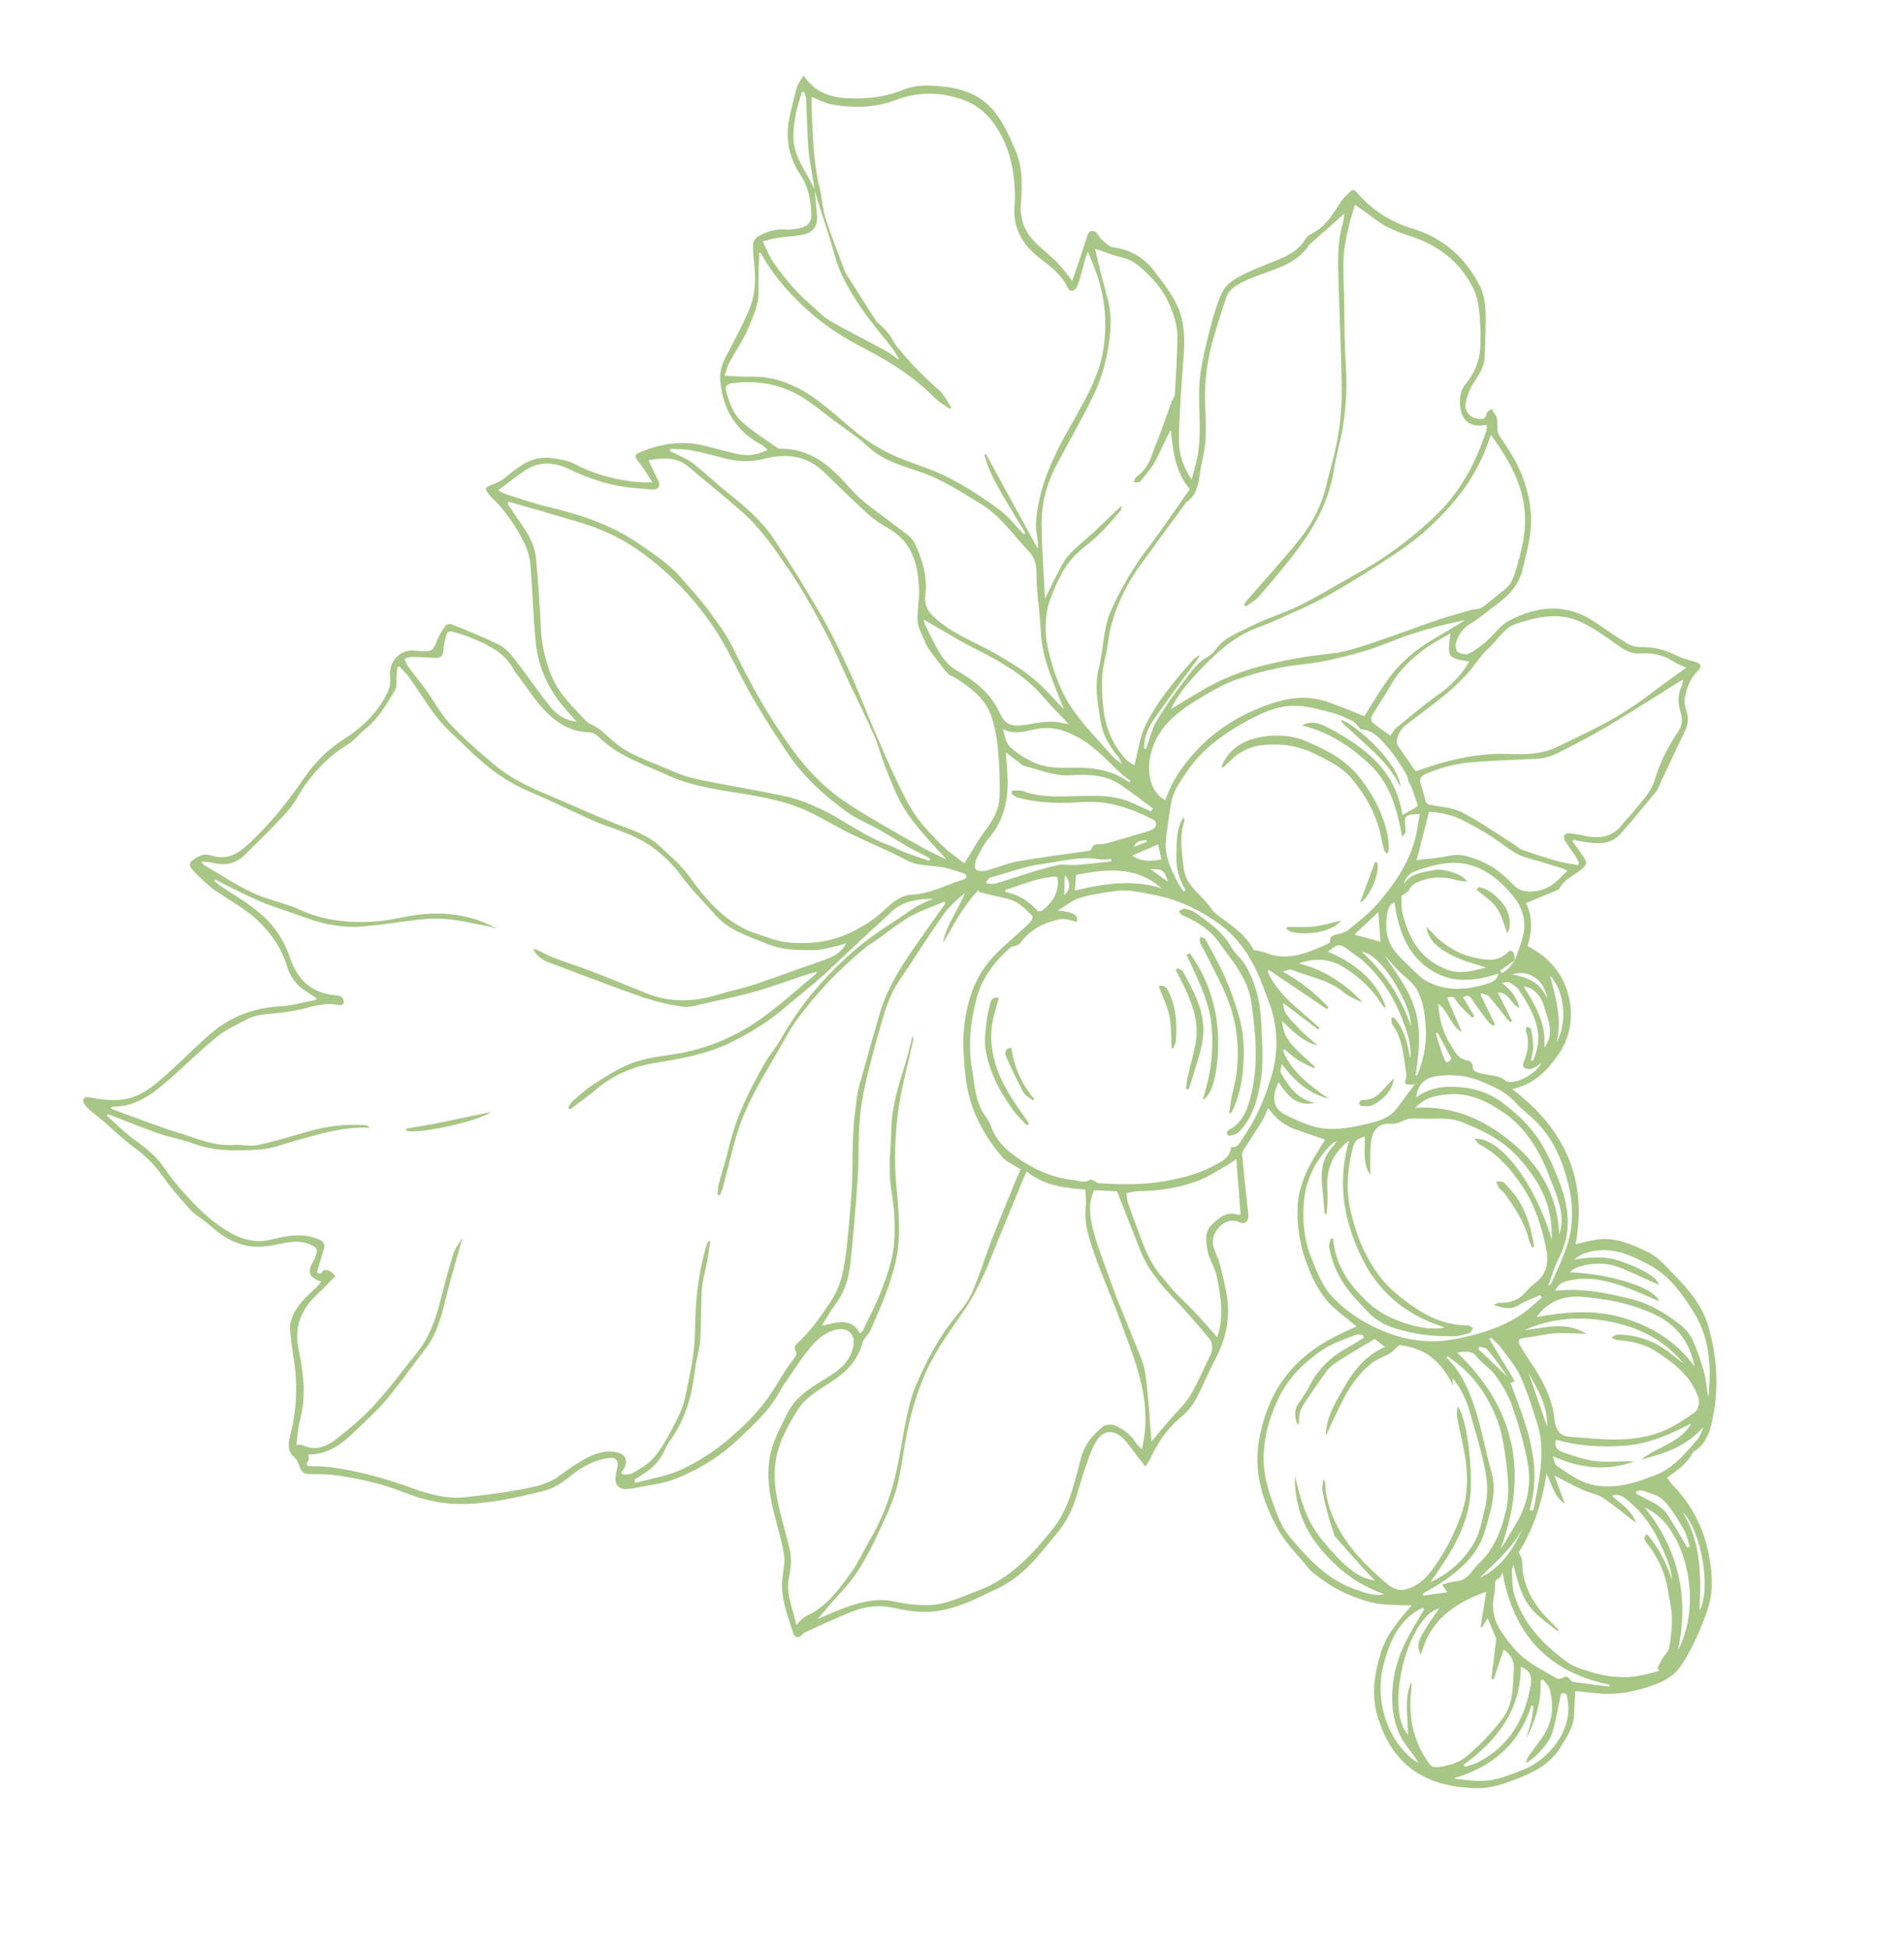 <?xml version="1.0" encoding="UTF-8"?>
<svg id="_レイヤー_1" data-name="レイヤー 1" xmlns="http://www.w3.org/2000/svg" viewBox="0 0 750 768">
  <path d="M451.22,577.58c-1.24-1.54-2.15-2.63-3.02-3.75-1.8-2.31-3.38-4.84-5.41-6.91-4.34-4.42-8.72-3.78-11.62,1.84-1.77,3.43-2.92,7.2-4.19,10.87-1.98,5.73-3.15,11.86-5.91,17.17-2.67,5.14-6.79,9.56-10.51,14.1-4.94,6.04-10.53,11.4-17.69,14.79-9.37,4.43-18.62,9.43-29.41,9.13-3.79-.11-7.62-.66-11.31-1.53-5.68-1.33-11.14-.71-16.39,1.38-6.28,2.5-12.39,5.41-18.56,8.18-.61.28-1.09.86-1.61,1.33-1.27,1.15-2.66.58-3.02-.56-2.23-7.18-5.22-14.24-4.39-22.04.33-3.09,1.13-6.28.66-9.26-.86-5.39-2.51-10.66-3.86-15.98-1.86-7.29-3.03-14.62-1.8-22.18,1.02-6.29,4.13-11.66,6.85-17.28,3.88-8.02,11.44-11.37,18.19-15.87,3.98-2.66,7.06-6.09,7.96-11.05.76-4.16-1.99-7.1-6.08-6.4-5.66.97-9.21,4.91-12.48,9.1-2.5,3.21-4.69,6.66-7.01,10.01-1.03,1.5-2.18,2.94-3.01,4.55-4.1,7.96-10.62,13.81-16.98,19.83-7.06,6.68-15.29,11.63-24.15,15.24-5.31,2.16-11.29,2.67-16.97,3.89-.67.15-1.39.11-2.07.22-3.28.51-5.36-1.44-4.98-4.75.12-1.04.37-2.06.6-3.08.81-3.53-.39-4.92-4.03-4.25-5.12.95-9.72,3.31-13.7,6.54-3.42,2.77-6.83,5.26-11.19,6.34-10.74,2.67-21.49,5.12-32.65,5.15-7.88.02-15.35-1.81-22.61-4.68-8.35-3.29-17.05-5.28-25.9-6.55-3.68-.53-7.44-.53-11.17-.56-1.99-.02-3.01-.84-3.67-2.63-.5-1.36-1.02-2.97-2.05-3.84-2.86-2.42-2.6-5.41-1.84-8.38,2.51-9.77,3.15-19.59,1.6-29.57-.63-4.02-1.25-8.07-1.52-12.13-.29-4.38,1.8-8.05,4.52-11.28,1.76-2.09,3.9-3.85,5.84-5.79.66-.66,1.23-1.4,1.9-2.17q-7.08-2.01-3.09-8.12c.55-.85.8-1.92,1.11-2.91.53-1.69-.04-2.43-1.77-3.29-5.31-2.65-10.35-.88-15.57.04-3.08.54-6.4.76-9.46.23-5.76-.99-10.6-4.04-14.94-7.98-2.55-2.32-5.74-3.98-8.06-6.48-3.95-4.24-7.69-8.73-11.04-13.45-3.01-4.24-6.57-7.67-10.74-10.74-4.42-3.25-8.37-7.12-12.55-10.7-1.98-1.69-4.08-3.24-5.97-5.02-.82-.77-1.8-2.04-1.7-2.96.22-1.89,1.98-1.24,3.18-1.04,5.02.85,10.04,1.5,15.05.15,5.75-1.55,10.11-5.42,14.42-9.19,6.14-5.37,11.77-11.34,17.99-16.6,7.74-6.54,16.85-9.81,27.06-10.39,4.7-.27,9.33-1.64,14-2.52.03-.25.06-.5.08-.74-1.62-1.06-3.26-2.09-4.86-3.18-3.32-2.25-5.46-5.48-6.61-9.18-2.21-7.13-6.02-12.88-11.51-18.1-5.25-4.99-11.53-8.11-17.25-12.2-2.96-2.12-5.56-4.79-8.13-7.39-.95-.96-2.26-2.51-.74-3.87,1.26-1.13,2.91-2.05,4.54-2.47,1.25-.32,2.77.18,4.12.52,4.77,1.21,8.7-.35,12.24-3.45,9.13-8.02,16.61-17.43,23.47-27.41,4.15-6.04,9.22-11.15,15.55-15.16,7.32-4.64,13.56-10.62,17.32-18.65.84-1.79,1.23-4.08.97-6.02-.76-5.82,3.96-10.98,9.77-10.28.77.09,1.55.15,2.33.21,4.25.33,4.9-.25,6.41-4.26.77-2.03,2-3.92,3.26-5.71.37-.53,1.73-.88,2.35-.62,6.31,2.57,12.69,5.04,18.77,8.08,2.44,1.22,4.48,3.58,6.21,5.8,4.76,6.1,9.12,12.51,13.92,18.58,2.54,3.2,5.98,5.41,10.45,5.93-2.02-2.31-4.14-4.55-6.06-6.94-5.48-6.81-8.96-14.66-9.93-23.25-1.17-10.36-1.33-20.84-2.2-31.24-.25-2.97-1.03-6.08-2.35-8.74-3.29-6.66-7.42-12.81-12.8-18.04-.12-.12-.31-.19-.41-.32-2.47-3.35-3.33-3.4,1.25-5.13,2.23-.84,4.31-2.33,6.15-3.89,4.73-3.99,9.77-7.14,16.25-6.29,3.15.42,6.51.88,9.25,2.32,8.19,4.27,16.84,6.52,25.96,7.26,1.29.1,2.59,0,4.79,0-2.21-3.25-3.84-6.1-5.93-8.58-1.44-1.71-.8-2.5.68-3.13,8.43-3.58,17.08-5,26.12-2.59,3.61.97,7.25,1.83,10.88,2.75,5.25,1.34,8.92,1.06,13.56-1.24-.95-.79-1.67-1.62-2.58-2.11-9.8-5.26-14.86-13.62-16.03-24.49-.38-3.52.41-6.8,2.08-9.98,3.27-6.23,6.67-12.43,9.37-18.91,2.14-5.15,2.55-10.79,2-16.42-.29-3.02-.65-6.05-.57-9.06.03-1.08,1.03-2.56,2-3.12,3.32-1.91,6.88-3.05,10.88-2.69,2.03.18,4.19-.2,6.17-.76,2.38-.66,4.02-2.03,3.91-5.03-.2-5.67-1.09-11.01-4.35-15.85-4.95-7.34-6.03-15.42-3.96-23.96.86-3.55,1.63-7.14,2.69-10.63.43-1.42,1.51-2.64,2.56-4.4,5.24,7.64,12.29,8.98,20.14,9.01,6.66.03,13.06-.95,19.15-3.42,5.62-2.28,11.28-1.79,16.98-1.1,7.84.94,14.83,4.13,19.51,10.46,3.43,4.64,5.92,10.12,8.07,15.53,2.55,6.41,2.24,13.33,1.75,20.11-.36,4.88.87,9.39,3.79,13.01,2.84,3.52,6.68,6.23,9.95,9.43,1.71,1.67,3.15,3.6,4.69,5.43.53.64.99,1.34,1.78,2.41,1.17-3.41,2.2-6.31,3.17-9.23.99-2.96,1.94-5.94,2.9-8.91.53-1.66,2.2-2.12,3.47-.84.79.8,1.22,1.98,2.06,2.69,1.4,1.18,2.91,2.84,4.54,3.05,6.74.86,12.04,4,16.09,9.26,3.03,3.94,6.15,7.9,8.45,12.27,3.2,6.09,3.8,12.84,3.32,19.7-.8,11.45-1.77,22.9-1.98,34.36-.1,5.38,1.54,10.76,5.05,15.9.57-2.2.99-3.93,1.48-5.64,1.99-7.05,1.77-14.24,1.55-21.47-.15-4.76-.27-9.59.38-14.28.83-6,2.25-11.95,3.77-17.83,1.29-4.97,2.71-9.98,4.83-14.62,1.06-2.31,3.55-4.31,5.86-5.62,3.99-2.26,8.29-4.02,12.57-5.71,5.62-2.22,11.32-4.16,14.56-9.88.37-.65,1.07-1.23,1.76-1.55,5.93-2.72,8.9-8.1,12.24-13.21.87-1.32,2.25-2.29,3.3-3.51,1.11-1.28,2.08-.61,2.8.25,5.9,6.95,13.26,11.59,21.96,14.23,12.08,3.67,20.8,11.44,26.44,22.55,1.45,2.86,2.11,6.36,2.23,9.6.23,6.23-.11,12.48-.36,18.72-.16,3.92-2.48,6.93-4.48,10.14-1.42,2.28-2.45,4.96-2.95,7.59-.58,3.04,1.35,5.5,4.05,6.14,2.02.48,3.79.58,4.31-2.19.12-.64,1.28-1.08,1.95-1.62.33.62.55,1.33,1,1.84,2.24,2.6.23,6.14,2,8.83,1.33,2.03,2.71,4.03,4,6.09,4.73,7.52,7.66,15.49,8.34,24.57.58,7.74-1.52,14.69-3.25,21.95-1.72,7.22-6.63,11.32-12.14,15.23-1.06.75-2.01,1.66-3.05,2.42-1.8,1.32-3.58,2.7-5.49,3.84-2.95,1.77-4.69,4.43-5.59,7.58-.3,1.05.06,3,.79,3.47,1.15.73,3.2,1.19,4.3.64,2.52-1.27,4.84-3.08,7-4.94,2.95-2.55,5.26-6.13,8.58-7.91,11.49-6.16,23.16-7.18,34.54.7,4.06,2.81,8.15,5.6,12.36,8.17,1.4.85,3.24,1.41,4.86,1.39,4.88-.07,9.43.8,13.82,3.02,2.45,1.24,5.16,2.01,7.82,2.74,2.4.65,3.04,1.86,1.26,3.58-3.07,2.96-4.39,6.77-5.18,10.66-.42,2.04.5,4.4,1.02,6.56.76,3.15-.51,5.73-1.83,8.43-3.2,6.54-6.22,13.17-9.33,19.76-.33.71-.59,1.49-1.08,2.08-4.66,5.61-9.24,11.3-14.1,16.74-3.98,4.47-9.3,3.95-14.55,3.14-1.32-.2-2.61-.57-3.91-.86-.14.21-.28.42-.42.64,1.33,1.88,2.64,3.76,3.98,5.63,1.95,2.7,1.86,3.52-.64,5.58-2.91,2.39-6.71,3.77-8.53,7.43-.14.27-.53.47-.84.6-4.04,1.69-8.08,3.35-12.34,5.11,2.77,5.29,2.44,11.27.62,16.92,9.31,4.69,14.96,12.12,16.64,21.72,1.29,7.37-.09,14.95-4.7,21.37-4.36,6.06-9.35,11.41-18.01,13.22,20.83,15.7,29.78,35.6,25.02,61.14,3.32-.74,5.97-1.57,8.68-1.9,7.23-.88,13.52,1.85,19.86,4.99,4.6,2.29,7.49,6.13,10.88,9.57,5.61,5.69,10.68,11.85,12.9,19.69,1.36,4.83,2.39,9.83,2.84,14.82.74,8.18.23,16.37-1.81,24.38-1.01,3.96-2.79,7.5-6.39,9.82-.35.23-.72.53-.91.89-2.23,4.21-6.02,6.8-9.98,9.63.67.92,1.24,1.97,2.05,2.79,7.68,7.78,12.44,17.2,14.43,27.8,1.34,7.1,1.83,14.58-.58,21.5-2.61,7.51-5.78,14.83-10.18,21.63-3.42,5.28-8.65,7.29-13.88,8.94-6.44,2.04-13.24,3.05-20.12,2.23-2.66-.32-5.33-.56-7.92-.82-.15,3-.39,5.85-.41,8.7-.04,5.36-2.93,9.5-5.62,13.77-4.09,6.49-10.43,9.59-17.31,12.25-5.01,1.93-9.87,3.61-15.36,3.52-20.02-.34-33.48-8.71-39.26-28.62-2.41-8.29-1.12-16.07,1.13-23.97,2.16-7.57,7.15-13.34,12.35-19.35-3.19-.11-6.17-.21-9.14-.31-5.03-.16-9.72-1.59-14.38-3.43-5.66-2.22-10.64-5.45-15.34-9.18-.87-.69-1.59-1.57-2.29-2.44-3.71-4.58-8.03-8.82-10.96-13.86-6.74-11.6-10.51-23.97-7.64-37.71,2.18-10.45,6.26-19.69,13.76-27.5,6.45-6.72,14.22-11.09,22.61-14.67.45-.19.89-.43,1.71-.82-2.86-2.33-5.48-4.41-8.04-6.56-5.29-4.44-8.49-10.26-10.98-16.59-3.11-7.89-4.63-16.12-4.17-24.49.24-4.39,1.61-8.92,3.4-12.98,2.18-4.95,5.35-9.46,7.39-12.96-3.28-1.12-7.55-2.55-11.8-4.05-4.3-1.53-7.68-4.3-10.64-8.45-.86,1.95-1.4,3.68-2.32,5.17-2.27,3.7-4.73,7.29-7.06,10.96-.44.69-.93,1.57-.86,2.32.76,7.83,1.63,15.66,2.45,23.49.28,2.68-1.23,4.2-3.53,3.12-5.84-2.74-11.75,4.32-10.22,9.57.67,2.3,1.86,4.45,2.47,6.75,1.05,3.92,1.97,7.88,2.7,11.87,1.68,9.17-.15,17.73-4.5,25.92-2.69,5.07-4.81,10.44-7.52,15.49-1.29,2.4-3.05,4.77-5.15,6.45-5.66,4.54-9.64,10.22-12.68,16.68-.47,1-1.14,1.91-2.05,3.41ZM320.89,74.67c.32,3.48.69,6.96.94,10.45.28,3.81-1.46,6.43-5.25,7.23-3.39.72-6.9.84-10.34,1.35-1.72.25-3.4.78-5.81,1.35,1.53,3.08,2.48,5.71,4.01,7.93,4.22,6.14,8.92,11.91,14.64,16.77,2.58,2.19,4.88,4.85,7.76,6.52,7.11,4.13,14.5,7.76,21.72,11.7,1.99,1.09,3.79,2.54,5.67,3.82-.97-2.25-2.3-4.04-3.67-5.8-3.73-4.79-7.74-9.39-11.14-14.4-4.34-6.39-8.37-12.97-10.49-20.57-2.08-7.43-4.57-14.75-6.87-22.12-.44-1.4-.83-2.82-1.25-4.23-.11-.83-.21-1.67-.34-2.5-.69-4.54-1.67-9.06-2.03-13.62-.52-6.46-.57-12.96-.89-19.43-.05-.98-.54-1.95-.82-2.92-.29.01-.59.03-.88.04-.86,3.12-2.02,6.2-2.5,9.38-.63,4.13-1.37,8.2-.33,12.56,1.46,6.16,5.47,10.92,7.88,16.51ZM596.74,378.15c1.04-3.02,2.25-5.99,3.09-9.06,1.69-6.14-.16-11.8-3.95-16.38-6.4-7.72-14.31-13.5-24.99-12.84-4.48.28-8.97,1.7-13.26,3.18-2.11.73-4.08,2.48-4.69,5.14,2.92-4.44,7.76-4.62,12.18-5.55,3.51-.74,11.69,1.83,12.69,4.62-1.51-.23-2.89-.29-4.18-.67-4.21-1.25-8.39-1.42-12.61-.09-2.43.76-4.8,1.48-6.04,4.12-.37.79-1.55,1.19-2.88,2.15.05,1.73-.28,4.15.25,6.36,2.48,10.31,7,18.92,17.96,22.85,5.53,1.98,10.2.12,15.11-.84-4.73-1.67-9.62-2.77-13.85-5.08-4.17-2.27-8.66-4.87-9.73-10.89.72.61,1.14.87,1.46,1.24,4.72,5.39,10.54,9.21,17.47,10.74,4.42.98,9.25,1.92,13.16-2.1,1.12-1.16,2.44-.35,2.6,1.34.06.59.14,1.18.2,1.78-1.94,1.36-3.88,2.73-5.82,4.09.24.33.48.66.72.99.87-.62,1.84-1.13,2.58-1.88.94-.97,1.69-2.13,2.52-3.2ZM249.86,582.85c.14.38.27.77.41,1.15,5.82-1.58,11.94-2.49,17.38-4.91,7.43-3.31,14.28-7.81,20.5-13.26,5.47-4.79,10.6-9.82,14.73-15.8,2.26-3.27,4.21-6.74,6.38-10.07,1.32-2.03,2.85-3.92,4.18-5.94.29-.44.41-1.4.13-1.74-1.05-1.32-.47-2.34.47-3.2,5.21-4.79,9.28-10.55,13.13-16.39,2.06-3.13,3.67-6.79,4.52-10.44,1.27-5.48,1.93-11.15,2.42-16.77.8-9,1.72-18.04,1.7-27.06-.02-7.76.26-15.43,1.34-23.09.33-2.33.49-4.71,1.11-6.97,2.63-9.58,5.39-19.11,8.11-28.67,3.14-11.04,9.38-20.4,15.92-29.61,3.39-4.77,6.76-9.56,10.14-14.34l-.47-.59c-3.66,1.49-7.38,2.86-10.97,4.52-2.28,1.06-4.44,2.44-6.53,3.86-2.7,1.84-5.26,3.89-7.91,5.8-2.33,1.68-4.86,3.12-7,5-4.44,3.89-8.89,7.82-12.96,12.09-4.05,4.24-7.8,8.8-11.39,13.44-2.37,3.06-4.39,6.42-6.29,9.8-5.44,9.69-11.57,19.11-15.86,29.3-3.86,9.16-5.63,19.2-8.35,28.85-.28,1-.73,1.95-1.1,2.92-.33-.07-.66-.14-.99-.22.17-1.44.16-2.92.53-4.3,1.26-4.77,2.83-9.47,3.95-14.28,2.81-12.06,8.27-22.97,14.4-33.59,1.64-2.84,3.85-5.34,5.5-8.17,3.85-6.63,7.95-12.99,12.92-18.91,8.55-10.2,18.05-19.18,29.27-26.34,3.83-2.44,7.48-5.17,11.33-7.57,2.08-1.29,4.41-2.16,7.02-3.4-6.54.11-12.31,1.02-16.91,5.62-2.52,2.52-5.23,4.84-7.83,7.26-3.94,3.67-7.86,7.36-11.8,11.04-2.6,2.43-5.14,4.95-7.84,7.27-4.68,4.03-9.51,7.89-14.21,11.9-6.41,5.46-13.51,9.81-21.04,13.52-9.49,4.68-19.77,6.43-30.06,8.11-8.62,1.41-16.3,4.71-23,10.4-3.29,2.79-6.85,5.25-10.29,7.86-.25-.19-.51-.39-.76-.58.52-.84.87-1.88,1.59-2.5,2.61-2.28,5.15-4.71,8.06-6.55,4.82-3.06,9.66-6.33,14.94-8.38,5.05-1.96,10.62-2.78,16.03-3.55,13.24-1.88,25.23-6.85,35.95-14.6,7.25-5.25,13.93-11.3,20.84-17.02.32-.26.46-.74.68-1.11-7.77,2.18-15.11,5.13-22.66,7.37-7.22,2.15-14.64,3.63-22.01,5.28-2.78.62-5.75,1.6-8.45,1.19-5.46-.84-10.93-2.11-16.15-3.93-12.06-4.21-23.98-8.85-35.95-13.32-2.71-1.01-5.13-2.42-6.58-5.35.82-.21,1.39.17,1.99.47,2.1,1.02,4.17,2.15,6.35,2.97,5.03,1.89,10.16,3.51,15.18,5.44,7.11,2.74,14.15,5.67,21.23,8.5,9.39,3.76,18.82,3.34,28.32.37,4.48-1.4,9.14-2.26,13.6-3.74,8.15-2.71,16.21-5.72,24.32-8.58,4.64-1.63,9.64-2.67,12.27-7.89-1.03.36-1.89.77-2.8.96-3.3.68-6.62,1.8-9.93,1.81-6.17.03-12.37.06-18.33-2.42-7.32-3.05-14.92-5.07-20.57-11.49-4.54-5.15-9.42-9.98-13.53-15.54-4.91-6.65-11.18-11.92-18.7-15.4-4.95-2.29-10.3-3.72-15.31-5.91-8.38-3.66-16.54-7.83-24.96-11.38-6.66-2.81-12.72-6.44-18.19-11.1-2.44-2.08-4.82-4.23-7.12-6.46-3.85-3.74-7.98-7.27-11.33-11.42-4.02-4.98-7.3-10.56-11.01-15.79-1.22-1.72-2.79-3.18-4.2-4.76-.26.07-.51.14-.77.2-.12,1.04-.27,2.08-.36,3.12-.19,2.04.31,4.46-.64,6.04-3.24,5.44-6.45,10.97-11.48,15.1-2.54,2.08-4.68,4.77-7.45,6.44-6.32,3.8-11.33,8.91-15.7,14.68-2.72,3.59-4.57,7.89-7.54,11.22-5.42,6.09-11.3,11.77-17.13,17.49-3.61,3.55-8.03,4.2-12.85,2.93-1.15-.3-2.4-.24-4.17-.4.69.85.85,1.2,1.12,1.35,6.38,3.72,12.57,7.85,19.23,10.98,5.86,2.75,12.46,3.89,18.35,6.57,9.85,4.48,20.09,5.47,30.6,4.62,5.17-.42,10.25-1.78,15.4-2.5,8.28-1.15,16.47-.6,24.43,2.1,2.54.86,4.94,2.13,7.4,3.22-3.9-1.05-7.77-1.66-11.6-2.46-6.26-1.31-12.55-1.87-18.93-1.07-7.31.92-14.6,2.02-21.93,2.69-7.93.73-15.63-.66-23.1-3.45-5.63-2.1-11.42-3.79-16.97-6.06-5.05-2.06-9.88-4.64-14.79-7.01-1.25-.6-2.45-1.29-3.68-1.94-.12.2-.25.39-.37.59.77.62,1.5,1.29,2.32,1.85,5.04,3.44,10.38,6.5,15.08,10.35,5.91,4.84,10.07,11,12.58,18.46,2.67,7.93,8.13,13.3,16.96,14.3,1.04.12,2.21.12,3.04.63.62.38,1.01,1.46,1.09,2.27.03.33-1.12,1.19-1.57,1.09-4.68-1.1-9.12-.1-13.59,1.15-2.5.7-5.09,1.07-7.65,1.53-5.18.92-10.67.26-15.5,2.92-4.03,2.22-8.4,4.05-11.89,6.93-7.33,6.03-14.02,12.86-21.31,18.95-5.51,4.6-11.59,8.46-19.25,8.44-.34,0-.69.24-1.27.46.65.38,1,.65,1.4.8,8.65,3.12,17.21,6.55,26,9.22,6.85,2.09,13.55,5.13,21.04,4.62,3.24-.22,6.65.69,9.76.02,6.87-1.48,13.59-3.64,20.38-5.52,7.26-2.02,14.63-2.86,22.15-2.27.31.02.6.37,1.52.97-10.53-.47-19.71,2.43-28.96,5.01-4.78,1.34-9.55,3.24-14.42,3.58-8.91.61-17.89.8-26.57-2.47-4.38-1.65-9.1-2.38-13.52-3.93-6.66-2.34-13.2-5.04-19.78-7.58-.13.22-.27.44-.4.65,3.35,2.98,6.52,6.21,10.11,8.88,4.33,3.21,8.7,6.3,11.86,10.78,1.81,2.56,3.6,5.15,5.64,7.52,5.31,6.17,10.74,12.14,17.61,16.8,6.06,4.1,12.21,6.59,19.49,4.84,6.32-1.51,12.54-2.88,18.9-.03,1.7.76,2.44,1.65,1.99,3.33-.84,3.1-1.83,6.16-2.83,9.49.57.35,1.45,1.43,2.39-.53.17-.35,1.62-.38,2.29-.11.83.34,1.46,1.15,2.64,2.15-2.25,2.28-4.46,4.7-6.85,6.9-6.96,6.4-9.48,13.42-7.68,22.05,1.95,9.34,3.07,18.68.47,28.14-.83,3.04-.92,6.28-1.36,9.46.92,0,1.73-.24,2.28.03,5.03,2.49,9.56.72,13.38-2.28,5.4-4.24,10.72-8.72,15.33-13.77,5.97-6.53,11.23-13.71,16.76-20.63,4.62-5.78,7-12.57,8.83-19.64,1.65-6.38,3.3-12.77,5.28-19.05.72-2.29,2.41-4.28,3.59-6.28-2,7.18-4.14,14.31-5.97,21.52-1.98,7.78-3.53,15.67-8.62,22.24-5.16,6.65-9.97,13.59-15.38,20.03-3.83,4.56-8.37,8.52-12.64,12.69-5.07,4.95-10.62,8.99-18.07,8.92.04.8.37,1.73.05,2.21-1.66,2.42-.04,2.37,1.66,2.42,2.17.07,4.35.04,6.5.31,11.18,1.43,21.98,4.42,32.54,8.26,6.85,2.49,13.8,4.41,21.15,3.59,7.42-.83,14.87-1.69,22.2-3.11,5.07-.98,10.26-2,14.64-5.23,3.13-2.31,6.35-4.57,9.74-6.47,3.97-2.22,8.18-3.91,12.97-2.87,2.97.65,4.33,2.72,3.27,5.56-.35.95-1.09,1.76-1.65,2.63.46.22.92.43,1.38.65,1.07-.19,2.31-.09,3.18-.62,2.73-1.66,5.78-3.15,7.84-5.46,2.78-3.13,5.07-6.81,7.02-10.54,2.32-4.45,4.88-9.02,5.89-13.85,1.82-8.7,3.83-17.38,3.89-26.46.07-10.66,1.13-21.33,4.01-31.7.32-1.16.8-2.27,1.21-3.4.26.07.51.14.77.22-.42,2.71-.79,5.43-1.28,8.12-.65,3.57-1.78,7.11-2.02,10.7-.45,6.65-.18,13.35-.64,19.99-.28,3.95-1.65,7.81-2.09,11.77-1.08,9.72-3.58,18.89-9.26,27.01-.93,1.33-1.9,2.69-2.5,4.18-1.91,4.67-5.31,7.88-9.55,10.37-.87.51-1.68,1.14-2.51,1.72ZM533.74,80.65c-.86,2.93-1.76,5.49-2.34,8.11-.85,3.91-1.86,7.85-2.1,11.82-.31,5.28.03,10.6.14,15.9.2,9.54.13,19.1.75,28.62.49,7.52-.03,14.93-1.09,22.3-.85,5.92-2.77,11.68-3.66,17.6-1.78,11.82-7.24,21.91-14.22,31.26-4.78,6.41-10,12.49-15.21,18.56-1.41,1.65-3.49,2.72-5.26,4.06-.24-.29-.48-.58-.72-.87.49-.64.95-1.31,1.48-1.93,6.82-7.88,13.9-15.55,20.41-23.68,4.66-5.83,8.21-12.44,10.17-19.76.67-2.52,1.16-5.1,1.89-7.6,3.05-10.44,4.66-21.11,4.53-31.95-.16-13.65-.84-27.3-1.22-40.96-.22-7.83-.69-15.67,1.44-23.37.46-1.65.63-3.38.85-4.64-4.45,3.94-8.97,7.94-13.48,11.95-.2.17-.41.34-.55.56-3.28,5.01-8.3,7.53-13.66,9.57-3.98,1.52-8.08,2.76-11.9,4.61-2.84,1.37-5.83,3.03-6.96,6.35-1.63,4.78-3.14,9.6-4.6,14.43-2.63,8.72-4.04,17.61-3.72,26.75.17,4.95.43,9.92.17,14.85-.19,3.6-1.14,7.17-1.8,10.74-.94,5.09-.82,10.65-5.92,13.99-.13.09-.18.29-.28.43-5.72,7.82-11.44,15.65-17.18,23.47-5.31,7.23-9.36,15.12-11.79,23.73-1.27,4.49-1.48,9.27-2.64,13.8-1.7,6.67-1.3,13.43-.58,20.03.78,7.11,3.56,13.78,8.41,19.28,1.11,1.26,2.73,2.07,3.73,2.81,1.48-5.56,2.09-11.1,4.39-15.82,4.67-9.56,11.59-17.7,18.61-25.66.68-.77,1.64-1.28,2.47-1.92.15.6-.03.83-.21,1.07-4.52,6.17-9.12,12.3-13.54,18.54-3.04,4.29-6.56,8.37-7.63,13.76-.22,1.11-.17,2.28-.25,3.42.26.02.51.05.77.07.13-.37.26-.75.39-1.12,1.19-3.25,1.94-6.77,3.68-9.7,3.16-5.31,6.67-10.45,10.49-15.3,2.82-3.57,5.15-7.69,9.46-9.97,1.42-.75,2.67-2.05,3.64-3.35,3.51-4.72,9.01-6.41,13.85-8.92,5.94-3.08,12.51-4.92,18.52-7.87,6.85-3.36,13.4-7.34,20.05-11.09,3.98-2.25,8.02-4.43,11.84-6.94,8.35-5.49,16.15-11.66,23.26-18.73,9.25-9.2,14.94-20.35,18.95-32.54.19-.58.04-1.28.05-2.06-3.06.45-5.85.58-8.09-1.62-3.08-3.04-3.39-10.63-.37-14.28,4.14-5,6.22-10.62,5.97-17.11-.04-.95.16-1.92.1-2.87-.4-6.16-.17-12.52-3.03-18.16-5.19-10.21-13.67-16.71-24.47-20.26-4.81-1.58-9.56-3.21-13.63-6.38-2.67-2.08-5.5-3.95-8.4-6.02ZM285.5,147.98c3.78.16,6.82.47,9.85.38,9.26-.29,17.46,2.91,24.85,8.02,5.47,3.78,10.42,8.33,15.54,12.61,5.51,4.6,11.48,8.46,18.13,11.18,6.73,2.74,13.77,4.84,20.2,8.15,6.84,3.52,13.34,7.83,19.56,12.38,3.64,2.66,6.45,6.45,9.63,9.74.22-.14.45-.28.67-.42-3.03-5.04-6.11-10.04-9.07-15.12-2.92-5.03-5.7-10.14-7.1-15.82.2-.09.4-.18.6-.28,6.82,12.45,13.64,24.9,20.44,37.31.01-.69.1-1.53.03-2.36-.24-2.67-.91-5.36-.74-7.99.74-10.94,4.58-20.99,9.54-30.61,3.68-7.13,8-13.94,11.49-21.15,2.29-4.73,4.31-9.8,5.24-14.94,2.01-11.19,1.08-22.31-3.03-33.03-.82-2.14-1.73-4.25-2.84-6.94-.45,1.32-.74,2.09-.97,2.88-.98,3.42-1.78,6.91-2.97,10.26-.95,2.67-3.03,3.1-4.06.92-2.39-5.05-6.65-8.2-10.84-11.4-6.94-5.3-10.77-11.94-10-20.88.16-1.81.16-3.64.1-5.46-.31-8.24-1.84-16.07-6.08-23.42-3.4-5.89-7.9-10.34-14.08-12.61-8.81-3.24-17.77-3.38-26.82.02-8.22,3.09-16.88,3.33-25.48,1.65-2.5-.49-4.84-1.8-7.59-2.87.02,2.21-.04,4.19.06,6.16.49,9.97.7,19.97,3.12,29.75.95,3.85,1.1,7.93,2.27,11.7,1.95,6.25,4.43,12.34,6.7,18.49.48,1.3.9,2.66,1.62,3.82,3.85,6.17,7.78,12.29,11.7,18.41.22.35.64.56.94.86,1.33,1.34,2.78,2.59,3.95,4.06,1.07,1.34,1.72,3.02,2.77,4.38,5.05,6.54,10.83,12.36,17.04,17.81,2.08,1.83,3.31,4.61,4.93,6.96-.23.16-.46.33-.68.49-2-1.47-4.25-2.7-5.97-4.45-8.05-8.14-17.59-14.15-27.63-19.36-7.45-3.87-14.52-8.24-20.85-13.72-7.87-6.82-14.72-14.52-19.87-23.63-.13-.23-.48-.33-.72-.49-.12,5.13-.46,10.11-.3,15.07.17,5.33-2.01,10-3.96,14.62-2.04,4.85-5.14,9.25-7.63,13.93-.78,1.46-1.1,3.17-1.7,4.97ZM402.08,460.47c-.41-.22-1.19-.55-1.9-1.01-1.82-1.18-3.96-2.1-5.34-3.68-5.65-6.48-10.02-13.93-12.51-22.06-1.86-6.06-2.4-12.63-2.77-19.02-.42-7.23.36-14.45,2.44-21.5,1.86-6.29,5.01-11.86,9.4-16.57,3.77-4.05,8.15-7.53,12.23-11.3,1.01-.93,2.01-1.92,2.82-3.02.3-.41.35-1.51.04-1.79-2.15-1.94-4.18-4.27-6.72-5.48-2.91-1.39-6.31-1.76-9.5-2.57-1.54-.39-3.09-.76-4.63-1.14-.04-.3-.07-.6-.11-.9-5.96,6.12-9.79,13.7-14.08,20.99,1.26-7.26,5.99-12.93,8.63-19.69-3.11,2.63-6.25,5.29-8.53,8.55-6.01,8.58-11.58,17.47-17.45,26.14-3.58,5.28-5.4,11.25-7.11,17.25-2.17,7.59-4.28,15.22-6.04,22.91-1.15,5.03-2,10.18-2.37,15.33-.52,7.19-.23,14.44-.7,21.64-.73,11.09-1.64,22.17-2.8,33.22-.62,5.97-2.1,11.78-5.89,16.76-1.9,2.5-3.41,5.31-5.5,8.6,5.99-1.27,11.49-3.44,15.12,3.03.54-.59.92-.85,1.09-1.21,2.58-5.45,5.5-10.77,7.57-16.4,2.08-5.66,4.16-11.56,4.68-17.49.6-6.92.13-14.1-1.01-20.98-1.39-8.3-.22-16.44-.05-24.64.2-9.2,3.18-17.84,5.82-26.54,1-3.29,1.71-6.66,2.56-9.99.35,1.06.2,1.99,0,2.9-1.71,7.62-3.71,15.2-5.06,22.88-1.04,5.94-1.54,12.02-1.76,18.05-.2,5.52,0,11.09.55,16.59.97,9.77,1.78,19.37-.52,29.19-2.16,9.26-5.99,17.76-9.75,26.34-.79,1.79-2.73,3.18-3.2,5-1.88,7.28-6.79,11.89-12.81,15.73-4.85,3.09-9.9,6.06-12.99,11.12-3.66,5.99-7.05,12-8.29,19.22-1.21,7.03-.06,13.57,1.55,20.21,1.23,5.06,2.7,10.06,3.91,15.13.92,3.86.37,7.64-.41,11.57-1.21,6.13,1.81,11.83,2.93,18.12,1.53-1.39,2.54-2.86,3.92-3.48,7.84-3.48,12.67-10.14,17.42-16.69,3.22-4.43,5.47-9.55,8.25-14.32,6.48-11.13,9.72-23.29,11.8-35.88,1.02-6.16,2.15-12.34,3.82-18.35,1.2-4.32,3.15-8.48,5.12-12.53,3.58-7.37,7.66-14.43,12.99-20.75,2.38-2.82,4.71-5.91,6.14-9.27,2.86-6.69,4.98-13.68,7.61-20.48,2.98-7.71,6.18-15.34,9.3-23,.59-1.45,1.24-2.87,2.06-4.77ZM404.33,461.32c-4.02,9.76-7.85,19.07-11.68,28.38-1.75,4.26-3.33,8.6-5.31,12.75-2.05,4.29-4.18,8.61-6.83,12.55-5.6,8.32-11.7,16.26-15.83,25.53-3.78,8.47-6.23,17.27-7.88,26.34-.98,5.38-1.75,10.81-2.85,16.17-1.3,6.32-3.98,12.13-6.7,17.97-4.26,9.16-8.55,18.21-15.59,25.68-3.15,3.34-6.05,6.91-9.56,10.95,4.13-1.73,7.5-3.33,10.99-4.56,6.11-2.13,12.25-3.79,18.92-2.37,4.37.93,8.91,1.53,13.36,1.48,7-.08,13.23-3.23,19.7-5.64,12.9-4.81,21.68-14.37,29.82-24.64,6.31-7.96,8.31-17.94,10.86-27.47,1.48-5.55,4.64-9.47,8.9-12.7,1.04-.78,3.25-.85,4.53-.31,3.38,1.41,6.29,3.61,8.28,6.85.53.86,1.4,1.51,2.32,2.48,2.22-8.98,1.63-17.61-.25-25.83-2.01-8.84-5.55-17.35-8.69-25.91-3.11-8.47-6.83-16.72-9.79-25.24-2-5.77-4.07-11.65-3.39-18.02.25-2.29-.04-4.64-.08-7.23-8.17-.64-16.23-1.47-23.27-7.2ZM424.1,363.05c-2.14-.4-4.35-1.42-6.29-1.05-6.28,1.21-11.87,3.9-15.81,9.28-.34.46-.86.86-1.39,1.08-.79.32-1.87.19-2.45.69-6.49,5.62-11.45,12.27-13.64,20.74-2.36,9.13-3.21,18.38-1.58,27.68,1.08,6.19,1.24,12.72,5.22,18.13.86,1.16,1.65,2.45,2.13,3.8,1.44,4.08,3.93,7.5,7.2,10.1,7.45,5.92,15.72,10.24,25.4,11.27,2.17.23,4.34,1.38,6.5-.14.26-.18.92.1,1.34.28.77.34,1.49,1.06,2.26,1.11,8.69.49,17.32.71,26-.86,6.75-1.22,13.31-2.85,19.28-6.12,2.86-1.57,6.33-3.11,6.67-7.26,2.98.36,3.7-2.31,4.88-3.99,5.16-7.33,8.54-15.55,11.05-24.11,2.36-8.02,2.51-16.17.48-24.25-.96-3.84-2.63-7.51-3.98-11.25-3.68-10.13-9.22-18.9-18.27-25.15-7.43-5.13-15.48-8.84-24.38-10.55-3.55-.68-7.11-1.5-10.69-1.73-2.82-.18-5.73.29-8.55.75-3.58.59-7.24,1.1-10.63,2.32-2.76.99-5.16,2.97-8.19,4.79,6.43.6,8.29,1.93,7.44,4.46ZM202.81,264.49c-1.94-3.66-4.46-6.49-7.9-8.66-5.05-3.19-10.52-5.22-16.17-6.93-1.41-.43-2.51-.32-2.92,1.18-.51,1.88-1.05,3.81-1.13,5.74-.1,2.36-.85,3.37-3.26,3.28-3.05-.11-6.1-.34-9.15-.37-.97,0-1.95.45-2.92.7.38.92.59,1.96,1.16,2.74,2.42,3.29,5.04,6.43,7.42,9.74,3.15,4.38,5.67,9.33,9.33,13.22,5.45,5.78,11.51,11.03,17.6,16.16,5.89,4.96,12.76,8.37,19.88,11.32,8.98,3.73,17.8,7.83,26.82,11.45,6.26,2.52,12.79,4.17,18.03,8.98,4.23,3.88,8.6,7.52,11.99,12.24,7.07,9.83,14.89,18.86,27.03,22.67,3.8,1.19,7.6,2.81,11.5,3.19,8.94.87,17.49-.06,25.9-4.35,4.43-2.25,8.29-4.65,11.86-7.98,3.15-2.94,6.62-6.21,11.05-6.42,7.53-.35,13.93-3.96,20.83-6.1.41-.13,1.04-.72.99-.96-.12-.49-.54-1.13-.99-1.29-2.2-.78-4.43-1.5-6.68-2.09-5.31-1.4-10.97-.46-16.16-3.24-7.19-3.84-14.79-6.87-22.11-10.47-5.64-2.77-10.99-6.13-16.68-8.77-8.05-3.74-16.73-5.4-25.44-6.84-10.16-1.68-20.38-2.98-29.89-7.4-9.08-4.22-18.82-7.18-26.28-14.39-1.17-1.13-2.86-2.36-4.34-2.41-4.25-.14-8.05-1.24-11.57-3.55-7.9-5.17-12.3-13.36-17.79-20.41ZM200.35,197.63c-.1.29-.19.59-.29.88,1.82,2.73,3.58,5.52,5.48,8.19,2.86,4.02,5.16,8.35,5.62,13.25.86,9.15,1.44,18.33,1.89,27.51.33,6.69,1.82,13.05,4.4,19.18,2.97,7.07,8.6,12.09,13.65,17.55.5.54,1.28.84,1.94,1.22,1.01.58,2.14,1.02,3.04,1.74,3.35,2.68,6.35,5.9,9.99,8.09,4.2,2.53,8.87,4.31,13.43,6.19,4.66,1.92,9.3,4.16,14.17,5.23,11.95,2.62,24.08,4.4,36.03,7.03,5.03,1.11,9.95,3.16,14.6,5.43,8.78,4.28,16.56,10.47,25.9,13.76,2.02.71,3.87,1.91,5.88,2.68,3.29,1.25,6.65,2.32,9.98,3.47.12-.31.24-.62.36-.93-.73-.39-1.45-.79-2.18-1.17-2.07-1.07-4.19-2.04-6.21-3.21-3.91-2.26-7.71-4.69-11.63-6.91-4.37-2.47-9.17-4.32-13.18-7.27-8.46-6.22-16.34-13.22-22.32-21.97-4.85-7.09-9.48-14.34-13.84-21.75-3.79-6.44-7-13.23-10.57-19.8-8-14.73-18.77-27.05-32.12-37.21-7.21-5.48-15.08-9.58-23.66-12.32-6.11-1.95-12.29-3.68-18.45-5.48-3.96-1.16-7.94-2.26-11.92-3.39ZM552.41,320.95c2.14-1.15,3.67-1.94,5.15-2.81.39-.23.96-.84.88-1.09-.77-2.43-1.63-4.83-2.52-7.22-.25-.67-.78-1.24-1.03-1.91-.39-1.05-.43-2.29-1.01-3.19-2.21-3.44-4.28-7.04-6.97-10.09-2.89-3.28-5.7-7.05-10.75-7.4-.36-.02-.67-.69-1.01-1.04-.73-.74-1.35-1.73-2.24-2.15-2.59-1.24-5.2-2.56-7.96-3.28-4.58-1.2-9.25-2.54-13.93-2.78-6.9-.35-13.36,2.47-19.22,5.63-9.3,5.02-18.05,11.1-24.12,20.08-2.59,3.83-5.51,7.59-6.3,12.38-.35,2.1-.76,4.18-1.04,6.29-.45,3.39-1.06,6.79-1.16,10.2-.14,4.93,1.95,9.34,4.02,13.67.82,1.72,1.99,3.27,3,4.9.3-.16.59-.31.89-.47-2.81-4.4-3.9-9.19-3.71-14.32.18-4.93-.08-9.92,2.7-14.38.34.49.57,1.01.43,1.41-2.02,6.17-.96,12.34-.23,18.57.84,7.19,7.19,10.46,10.71,15.72,1.62,2.43,4.48,4.08,6.92,5.9,4.15,3.09,7.95,6.45,9.86,10.53,1.86.4,3.16.63,4.42.98,1.07.3,2.08.86,3.16,1.1,7.88,1.78,14.77-1.38,21.66-4.44.37-.16.86-.61.86-.93,0-2.81,2.25-2.55,3.98-3.1,1.21-.39,2.52-.8,3.46-1.6,3.85-3.26,7.99-6.3,11.24-10.1,6.34-7.41,12.06-15.35,14.71-24.97.92-3.35,1.35-6.84,2.02-10.4-5.82.07-6.23.51-5.71,5.21.07.61.24,1.25.11,1.82-.11.49-.58.89-1.33,1.93-2.12-11.14-4.8-21.11-12.92-28.67-7.69-7.16-16.23-12.71-26.61-15.23,3.28-1.53,5.61-1.74,11.55,1.51,13.5,7.39,25.47,16.4,28.03,33.74ZM264.04,176.77c-.05.32-.09.64-.14.96,1,.45,2.04.84,3,1.36,2.14,1.14,4.46,2.08,6.33,3.58,4.8,3.84,9.29,8.07,14.08,11.91,6.55,5.25,12.93,10.73,17.57,17.75,6.46,9.79,12.65,19.76,18.52,29.91,4.12,7.12,7.72,14.56,11.16,22.03,3.4,7.39,6.24,15.04,9.45,22.53,3.05,7.1,6.13,14.2,9.45,21.17,2.25,4.71,4.56,9.49,7.57,13.73,2.99,4.22,6.71,7.96,10.42,11.59,2.69,2.62,5.89,4.72,8.46,6.74,2.84-4.53,5.23-8.98,8.22-12.97,3.02-4.03,5.45-8.32,5.61-13.28.2-6.5-.1-13.06-.74-19.54-.44-4.44-1.29-9-2.88-13.15-2.5-6.52-8.17-10.4-13.78-14.12-.93-.62-2.27-.8-2.94-1.59-2.56-3.05-5-6.21-7.32-9.44-1-1.39-1.7-3.03-2.36-4.63-.9-2.2-2.18-4.44-2.29-6.71-.19-3.88.69-7.81.59-11.71-.25-10.02-2.33-19.23-12.04-24.76-2.77-1.58-5.53-3.34-7.88-5.47-5.98-5.44-11.76-11.12-17.57-16.75-6.67-6.46-14.66-7.46-23.17-5.27-5.22,1.34-10.25,1.31-15.39,0-4.54-1.16-9.07-2.41-13.66-3.29-2.69-.52-5.51-.4-8.27-.56ZM537.24,526.87c-.12-.36-.24-.71-.36-1.07-.96-.04-2.05-.4-2.86-.07-4.25,1.74-8.78,3.11-12.56,5.61-7.2,4.77-13.42,10.56-17.45,18.61-3.99,7.96-6.27,16.18-6.25,24.99.01,6.14,1.85,11.96,3.89,17.72,1.63,4.58,3.4,9.07,6.56,12.81,7.04,8.34,14.3,16.35,25.05,20.27,4.88,1.78,8.36,3,12.06,2.12-10.62-3.61-18.6-9.97-25.27-18.04-6.85-8.28-10.23-17.83-9.97-28.64,2.04,8.84,4.41,17.54,10.27,24.77,10.77,13.29,15.72,15.58,21.28,16.55-1.72-1.78-3.07-3.09-4.32-4.49-3.83-4.25-7.64-8.53-11.42-12.83-.32-.36-.36-.97-.52-1.46-.68-2.06-1.45-4.1-2.01-6.19-.9-3.4-1.8-6.81-2.43-10.26-.26-1.45.16-3.03.27-4.55.64.51.82,1,.83,1.5.16,7.11,2.77,13.66,6.23,19.49,4.66,7.86,11.34,14.3,18.3,20.24,1.63,1.39,4.41,2.61,6.33,2.23,4.52-.9,8.17-3.77,10.96-7.52,5.12-6.87,9.06-14.41,11.86-22.46,2.87-8.26,2.53-16.79.92-25.27-.82-4.35-1.89-8.66-2.7-13.01-.22-1.16.1-2.41.19-3.98,3.31,2.85,6.41,24.71,4.92,36.4-1.59,12.49-8.49,22.73-15.6,32.8,7.1-3.25,12.65-8.2,16.68-14.62,2.84-4.53,3.68-9.85,4.92-15.05,1.8-7.6.07-14.65-1.68-21.8-1.16-4.73-2.74-9.36-3.97-14.08-1.41-5.41-3.56-10.44-7.25-14.85.08,1.02.17,2.04.25,3.05-2.16-4.49-4.78-8.34-8.77-11.44-4-3.1-8.52-4-12.4-4.65-1.47,1.34-2.43,2.52-3.65,3.26-2.42,1.47-5.28,2.34-7.45,4.09-4.93,3.98-8.51,9.16-11.35,14.79-2.27,4.5-4.35,9.1-6.51,13.66,0-7.55,4.08-13.67,7.61-19.82,3.63-6.31,8.3-11.92,15.7-15.23-1.62-1.22-2.75-2.07-4.11-3.09-4.62,2.78-9.11,5.37-13.48,8.15-1.89,1.21-3.88,2.54-5.22,4.28-3.07,3.98-5.72,8.29-8.64,12.4-1.72,2.43-2.71,5-2.43,8,.03.28-.23.59-.4.99-1.52-2.84-1.45-5.9.03-8.17,1.52-2.33,3.2-4.6,4.45-7.07,3.33-6.55,8.26-11.44,14.65-14.98,2.32-1.28,4.55-2.72,6.82-4.08ZM255.4,181.3c1.48,3.03,2.76,5.58,3.98,8.17.86,1.84,0,3.3-2.06,3.29-1.98-.01-3.96-.33-5.95-.45-9.61-.59-18.57-3.38-27.21-7.55-5.77-2.78-11.74-3.22-17.35.52-3.52,2.35-6.82,5.04-10.56,7.82,1.3.65,2.24,1.28,3.27,1.6,5.21,1.65,10.38,3.49,15.69,4.76,12.77,3.06,25.17,6.91,36.14,14.48,5.86,4.04,11.88,7.85,16.61,13.27,3.76,4.31,7.67,8.52,11.07,13.1,3.62,4.88,7.32,9.85,9.93,15.29,6.85,14.3,14.56,28,24.03,40.76,5.67,7.64,12.21,14.22,20.05,19.51,4.3,2.91,8.78,5.58,13.26,8.21,6.06,3.56,12.17,7.02,18.32,10.42,2.46,1.36,5.06,2.47,8.23,3.99-3.89-4.31-7.43-7.97-10.65-11.89-2.63-3.21-5.23-6.55-7.2-10.19-2.41-4.47-4.27-9.26-6.14-14-1.65-4.17-2.71-8.58-4.51-12.67-3.21-7.29-6.8-14.41-10.19-21.63-2.84-6.05-5.38-12.25-8.5-18.16-4.65-8.82-9.44-17.55-15.08-25.83-5.56-8.17-11.11-16.28-18.59-22.81-6.82-5.95-13.89-11.61-20.79-17.48-4.69-3.99-9.97-3.55-15.81-2.55ZM611.34,488.34c-.09-2.07-.09-4.15-.28-6.21-1-10.69-6.46-19.18-13.5-26.82-4.22-4.58-9.33-7.86-15.05-10.49-8.16-3.75-9.83-4.47-17.61-4.24-2.95.09-5.9-.07-8.85-.07-2.87,0-4.81,2.4-8.28,2.11-5.02-.42-7.47,2.99-7.84,8.34-.27,3.95-.11,7.93-.14,11.84-3.18-4.58-2.03-9.99-2.19-15.22-3.56,1.21-4.2,1.99-5.14,6.09-1.82,7.94-2.25,15.81-.31,23.89,2.32,9.66,6.06,18.61,12.27,26.31,2.74,3.39,6.23,6.27,9.74,8.91,7.1,5.34,14.84,9.27,24.07,9.22.68,0,1.36.67,2.03,1.03-.44.67-.75,1.76-1.34,1.93-2.15.63-4.4,1.36-6.61,1.32-4.85-.09-9.8-.14-14.52-1.1-6.44-1.31-13.05-2.71-18.05-7.6-2.09-2.05-4.07-4.22-6.05-6.39-5.15-5.65-8.65-12.19-10.09-19.73-.22-1.13.34-2.41.54-3.62.33-.02.65-.04.98-.07.89,11.08,7.07,19.28,14.83,26.15,7.49,6.64,22.64,10.82,29.02,8.84-15.52-4.93-26.51-14.12-33.33-29.01-6.64-14.48-8.83-28.9-4.19-44.6-6.92,5.32-9.18,11.95-8.57,19.88.23,3-.14,6.06-.24,9.09h-.81c-.38-4.18-.8-8.35-1.14-12.54-.44-5.44.69-10.39,4.68-14.41.32-.32.47-.8,1.04-1.79-.95.57-1.37.73-1.67,1.02-6.6,6.48-10.54,14.45-11.18,23.55-.5,7.16.14,14.51,2.92,21.28,2.09,5.1,4.06,10.62,7.57,14.66,4.01,4.62,9.28,8.53,14.71,11.45,10.53,5.66,21.85,8.36,34.02,6.11,9.62-1.78,18.83-4.5,26.97-10.08,2.71-1.86,5.09-4.21,7.61-6.34-.21-.32-.42-.65-.62-.97-2.83,1.27-5.87,2.24-8.45,3.9-3.42,2.19-6.57.99-9.91.03.69-.51,1.44-.85,2.19-.86,3.3-.02,6.45-.54,8.99-2.83,1.68-1.51,3.02-3.44,4.83-4.74,4.92-3.52,5.76-8.43,4.67-13.74-1.77-8.6-4.3-16.85-9.27-24.4-4.53-6.88-9.61-12.78-16.94-16.64-.74-.39-1.21-1.29-2.11-2.28,10.29-.84,23.97,17.75,30.57,39.82ZM431.35,97.95c.71,3.01,1.46,6.39,2.31,9.75.9,3.56,1.95,7.08,2.84,10.65,1.68,6.7.95,13.5-.21,20.08-1.03,5.82-2.9,11.66-5.44,17-4.48,9.43-9.78,18.48-14.69,27.71-3.82,7.18-5.84,14.9-5.85,22.98-.01,7.7.59,15.4.94,23.1.09,1.95.24,3.9.41,6.56,1.53-3.15,2.65-5.65,3.94-8.06,1.63-3.03,3-6.33,5.21-8.87,2.94-3.37,6.62-6.09,9.91-9.16,3.86-3.61,7.64-7.3,11.07-10.59-.08.36.02,1.54-.52,2.17-2.72,3.2-5.46,6.42-8.48,9.34-3.42,3.3-7.55,5.94-10.63,9.51-3.54,4.1-5.74,9.09-7.83,14.22-3.01,7.37-3.04,14.78-1.32,21.97,1.97,8.24,4.87,16.5,9.81,23.48,4.53,6.39,10.1,12.04,15.29,17.94,1.06,1.2,2.47,2.09,3.72,3.12-.46-1.43-1.13-2.55-1.95-3.55-3.11-3.81-5.49-8.1-6.27-12.89-1.16-7.06-2.62-14.19-.75-21.41,1.94-7.49,1.56-15.46,4.85-22.71,3.99-8.79,8.78-17.03,14.66-24.71,5.72-7.47,10.92-15.34,16.32-22.98-5.83-6.69-6.57-15.04-7.52-23.42-2.23,4.23-3.98,8.61-6.25,12.7-1.57,2.83-3.77,5.33-5.87,7.83-.38.45-1.63.18-2.47.24.32-.72.43-1.73.98-2.11,3.36-2.34,5.3-5.55,6.46-9.4.63-2.08,1.63-4.04,2.38-6.08,1.72-4.69,3.38-9.41,5.1-14.11.36-.99,1.19-1.9,1.26-2.89.45-7.11.88-14.22,1.05-21.34.06-2.66-.24-5.43-.95-7.99-1.72-6.19-4.62-11.85-9.17-16.47-3.38-3.43-6.67-7.01-11.77-8.17-3.46-.79-6.79-2.17-10.58-3.42ZM419.12,279.36c-.56-1.38-1.33-3.2-2.05-5.04-2.84-7.27-5.91-14.47-6.82-22.32-.3-2.58-.33-5.19-.56-7.77-.46-5.23-1.19-10.45-1.37-15.69-.14-4.04.36-7.74-2.99-11.27-6.24-6.58-11.28-14.2-19.35-19.05-7.84-4.7-15.41-9.73-24.21-12.61-6.97-2.28-14.04-4.3-19.72-9.59-4.22-3.93-9.14-7.11-13.78-10.58-4.15-3.1-8.13-6.49-12.55-9.15-8.47-5.11-17.79-6.67-27.59-5.3-1.8.25-2.57,1.12-2.08,3.03,1.16,4.54,2.78,9.06,6.24,12.15,4.36,3.88,9.41,6.98,14.18,10.39.25.18.67.18,1.01.18,9.39-.12,16.62,4.39,22.95,10.77,3,3.02,5.64,6.45,8.86,9.21,4.49,3.84,9.43,7.15,14.08,10.82,2.49,1.97,5.72,3.77,6.95,6.42,2.97,6.38,5.15,13.29,4.18,20.46-.55,4.08,1.31,6.7,3.82,8.97,2.66,2.4,5.72,4.47,8.85,6.24,4.97,2.81,10.28,5.05,15.21,7.93,5.05,2.94,10.12,5.99,14.62,9.69,4.51,3.7,8.32,8.26,12.11,12.12ZM461.29,279.22c4.22-2.54,8.58-5.24,13.01-7.8,7.88-4.56,16.33-7.72,25.18-9.78,4.74-1.1,9.52-2.09,14.32-2.89,5.51-.92,11.19-1.11,16.58-2.45,6.54-1.62,12.88-4.07,19.27-6.25,5.51-1.88,10.95-3.99,16.48-5.83,4.34-1.45,8.76-2.67,13.16-3.94,1.52-.44,3.38-.28,4.6-1.11,3.01-2.05,5.67-4.61,8.59-6.8,3.54-2.65,4.23-6.65,5.37-10.48,1.74-5.86,3-11.69,2.86-17.95-.28-12.62-6.25-22.67-13.34-32.59-.21.45-.38.73-.49,1.04-2.9,8.79-7.25,16.78-13.13,23.95-6.42,7.84-13.78,14.73-22.12,20.39-9.19,6.23-18.61,12.19-28.27,17.67-6.95,3.95-14.44,6.98-21.73,10.3-3.48,1.58-7.21,2.65-10.6,4.39-7.1,3.64-12.9,9.04-18.33,14.77-4.51,4.76-8.79,9.74-11.42,15.35ZM664.19,262.98c-1.91-.9-3.55-1.46-4.95-2.39-4.03-2.7-8.52-3.58-13.2-3.24-3.21.23-5.56-.98-8.08-2.75-4.97-3.49-9.93-7.18-15.39-9.71-8.29-3.83-16.84-2.04-25.18.73-5.07,1.68-7.42,6.45-11.05,9.72-3.23,2.91-5.49,6.86-8.46,10.1-2.67,2.92-5.55,5.69-8.61,8.18-5.11,4.17-10.47,8.03-15.67,12.09-2.6,2.04-4.14,6.2-2.96,7.97,2.34,3.5,4.8,6.92,7.02,10.1,4.05-1.3,8.02-2.8,12.1-3.85,7.86-2.03,15.85-3.29,24-2.98,6.57.25,13.1.28,19.2-2.61,5.95-2.81,11.9-5.64,17.73-8.68,6.85-3.57,13.34-7.73,19.48-12.44,4.46-3.42,9.07-6.64,14.02-10.25ZM596.22,616.22c-.25.86-.75,1.74-.69,2.58.21,3.18.08,6.51,1.02,9.48,3.24,10.25,10,18.04,18.4,24.49,1.91,1.47,3.89,3.05,6.11,3.87,8.48,3.15,17.17,5.17,26.29,3,2.12-.5,4.23-1.05,6.34-1.58-.27-.34-.55-.69-.82-1.03.67-1.31,1.29-2.65,2.03-3.91.87-1.48,2.39-2.8,2.66-4.36.66-3.83,1.09-7.76,1.01-11.64-.07-3.45-.94-6.88-1.47-10.31-1.09-7.1-3.89-13.45-8.42-19.03-.86-1.06-1.6-2.13.11-3.57,4.64,5.33,7.6,11.47,9.86,18.03-.33-4.73-2.26-8.85-4.11-13.08-3.09-7.07-7.28-13.21-13.22-18.14-2.66-2.21-4.41-2.74-6.31-1.88,3.31,3.07,7.47,5.39,9.48,10.56-.9-.6-1.26-.81-1.58-1.06-3.85-2.96-7.55-6.15-11.61-8.79-2.25-1.46-5.17-1.85-7.67-3-3.81-1.75-7.5-3.74-11.31-5.66,1.3,3.52,2.64,7.16,4.06,11.02-4.38-2.77-4.87-7.57-7.22-11.83-1.64,11.42-5.2,21.76-10.94,31.09.72,1.16,1.4,2.35,1.39,3.54-.06,7.43,2.8,13.76,7.27,19.42,2.12,2.68,4.69,4.99,7.06,7.48-.13.17-.26.34-.38.51-3.04-2.46-6.32-4.67-9.05-7.43-5.05-5.1-6.68-11.84-8.3-18.73ZM621.54,340.74c.16-.31.31-.62.47-.93-.43-.82-.79-1.68-1.3-2.44-1.4-2.1-2.96-4.1-4.28-6.25-.92-1.49-.15-3.03,1.41-2.94,1.79.1,3.58.42,5.33.8,5.9,1.3,11.42,1.37,15.61-4.01,1.5-1.92,3.29-3.61,4.79-5.53,3.05-3.88,6.78-7.26,8.25-12.26,2.02-6.88,5.26-13.22,9.3-19.15,1.5-2.21,1.72-4.69.93-7.27-1.08-3.51-1.33-6.99.36-10.44.34-.69.34-1.55.56-2.67-1.46.88-2.51,1.49-3.54,2.13-8.99,5.59-17.9,11.31-26.98,16.74-5.22,3.12-10.7,5.81-16.07,8.67-3.44,1.83-6.92,3.47-10.96,3.64-8.54.37-17.09.72-25.61,1.4-6.25.5-12.33,2.02-18.11,4.55-2.45,1.07-2.77,2.29-1.83,4.79.64,1.7,1.09,3.48,1.47,5.26.29,1.36.85,1.94,2.34,2.22,4.19.77,8.72,1.06,12.38,2.96,6.99,3.63,13.47,8.23,20.15,12.44,1.23.77,2.32,1.89,3.64,2.36,4.43,1.55,8.91,2.98,13.43,4.26,2.7.76,5.5,1.14,8.26,1.69ZM555.42,416.6c.08-.24.22-.47.24-.71.04-.43.01-.86,0-1.3-.07-4.52-1.59-8.63-3.16-12.83-3.33-8.91-8.35-16.6-15.26-23.07-1.64-1.54-3.68-2.65-5.43-4.08-3.87-3.16-4.87-3.16-8.65.27,13.27,5.36,20.62,14.42,22.79,22.2-.27-.14-.54-.21-.7-.39-.41-.45-.81-.93-1.13-1.44-3.65-5.81-8.58-10.28-14.3-13.97-5.65-3.64-11.63-4.23-18.13-1.84,10.05,2.56,18.24,8.03,25.21,15.45-2.68-1.18-5.5-2.27-7.69-4.11-5.97-5.02-13.57-6.04-20.43-8.86-.7-.29-1.77.32-3.46.69,7.18,4.14,12.96,8.63,17.91,14.08-.19.25-.38.5-.57.76-7.61-5.15-15.23-10.3-22.84-15.46-.17.23-.33.47-.5.7,4.31,9.63,13.1,15.24,20.46,22.14-.19.21-.37.42-.56.63-4.49-3.4-8.98-6.8-13.81-10.47.14,4.63,3.37,6.77,5.6,9.38,2.25,2.62,5.09,4.74,8.05,7.41-5.98-1.53-9.73-5.54-14.02-9.68.2,4.5,2.17,7.55,4.63,10.21,2.56,2.76,5.48,5.18,8.24,7.75-.11.21-.22.42-.33.64-2.03-1-4.16-1.84-6.06-3.05-2-1.28-3.77-2.91-5.63-4.38-.17.17-.35.33-.52.5,3.47,8.64,10.77,13.77,18.05,19.01-7.76-2.08-13.54-6.91-18.5-13.74-.21,1.46-.82,2.71-.43,3.4,3.06,5.42,6.58,10.43,13.31,11.92-7.21,1.63-10.79-3.07-14.16-8.18-2.9,5.94-1.98,10.26,1.97,12.45,3.39,1.88,7.01,3.46,10.68,4.69,6.49,2.18,13.16,1.29,19.61-.11,5.38-1.17,11.1-2.13,14.72-7.15,2.05-2.84,4.15-5.65,6.61-8.99-4,.35-4.19.09-3.3-2.83.12-.39.12-.85.05-1.25-1.15-6.66-1.23-13.61-5.5-19.42-.48-.66-.28-1.82-.4-2.74.31-.05.62-.11.93-.16,4.05,4.47,5.47,10.01,6.39,15.98ZM624.96,525.33c-.89-.05-1.77-.12-2.66-.13-3.54-.05-7.09-.33-10.6-.03-3.8.32-7.53,1.39-11.33,1.75-2.35.23-2.54,1.3-1.66,2.88,1.34,2.42,2.88,4.72,4.43,7.02,4.57,6.78,8.32,13.9,9.18,22.21.44,4.21,2.25,6.54,5.98,6.83,6.74.52,13.52,1.26,20.26,1.04,5.16-.17,10.54-1.01,15.35-2.81,4.97-1.85,9.55-4.97,13.92-8.07,1.17-.83,1.74-3.91,1.2-5.5-2.92-8.67-9.86-13.91-17.19-18.55-4.39-2.79-9.49-3.81-14.69-4.19-.83-.06-1.63-.63-2.45-.97.82-.41,1.64-1.18,2.46-1.18,6.51,0,12.56,1.8,18.01,5.32,2.85,1.84,5.41,4.13,8.09,6.22-7.11-8.91-16.59-13.89-27.51-16.31-12.03-2.66-23.83-2.07-35.28,2.99,8.24-.82,16.55-3.63,24.49,1.5ZM585.43,626.88c-12.83,4.64-22.32,11.49-25.69,24.84-2.33-3.91-.22-6.86,1.46-9.72,1.76-2.99,3.86-5.79,5.75-8.59-12.49,3.31-21.58,39.71-12.34,49.86.06-6.94-1.66-13.99,1.26-20.77.25.73.2,1.44.11,2.15-1.32,10.65.36,20.62,6.7,29.55.92,1.3,1.7,1.98,3.54,1.78,4.78-.53,9.11-1.87,12.66-5.27,2.05-1.96,4.25-3.77,6.16-5.85,2.62-2.87,5.3-5.76,7.46-8.97,3.76-5.59,3.38-12.19,3.78-18.56.2-3.22-1.1-5.69-3.99-7.67-1.33,3.98-2.63,7.88-3.93,11.78-.3-.08-.61-.17-.91-.25.63-5.08,1.25-10.17,1.95-15.82-.92-2.15-2.13-4.99-3.44-8.06-.78,1.33-1.45,2.46-2.13,3.6-.2-.06-.4-.12-.6-.18.7-4.39,1.4-8.79,2.21-13.85ZM537.43,282.06c2.91-4.58,5.67-9.34,8.82-13.82,4.81-6.83,11.01-12.2,18.23-16.41,4.25-2.48,8.45-5.07,12.67-7.6-7.01,1.39-13.8,3.13-20.45,5.29-6.28,2.04-12.34,4.78-18.64,6.73-5.87,1.82-11.89,3.22-17.93,4.41-5.16,1.01-10.49,1.18-15.63,2.24-5.77,1.19-11.51,2.68-17.07,4.61-4.15,1.44-8.14,3.54-11.94,5.78-9.85,5.81-19.5,11.82-22.32,24.25-1.29,5.71-.64,13.94,5.84,17.67,2.12-6.36,5.59-11.86,9.91-16.96,8.87-10.47,19.99-17.36,32.92-21.49,7.1-2.27,14.32-2.78,21.47-.19,4.73,1.71,9.38,3.64,14.13,5.49ZM453.59,567.67c2.03-2.4,4.65-5.51,7.29-8.6,2.65-3.09,5.8-5.88,7.88-9.31,3-4.96,5.18-10.42,7.81-15.61,1.28-2.52,1.34-5.07-.37-7.13-4.49-5.39-9.09-10.7-13.94-15.77-5.42-5.68-10.33-11.61-13.2-19.04-2.93-7.57-5.96-15.09-9.11-23.05-2.61-.11-5.88-.25-8.99-.39-2.72,5.98-1.44,11.71.06,17.19,1.73,6.33,4.27,12.44,6.47,18.64.79,2.22,1.53,4.45,2.4,6.64,2.16,5.41,4.44,10.76,6.55,16.18,1.7,4.37,3.98,8.7,4.65,13.25,1.34,9.15,1.76,18.44,2.5,26.99ZM453.44,319.55c.25-.38.49-.75.74-1.13-4.23-3.1-8.37-6.32-12.69-9.29-6.09-4.18-13.16-4.18-20.07-3.8-6.48.35-12.17-2.29-18.19-3.71-.31-.07-.58-.36-.85-.57-2.02-1.55-4.03-3.1-6.17-4.74.24,3.55.57,6.91.67,10.27.26,8.68-1.5,16.69-7.35,23.55-2.05,2.41-3.52,5.37-4.92,8.24-.57,1.18-.84,3.31-.18,4.07.68.77,2.77.77,4.07.43,4.2-1.08,8.24-2.89,12.48-3.64,9.03-1.6,18.14-2.7,27.22-4.02.57-.08,1.56-.21,1.61-.47.53-2.5,2.38-2.18,4.22-2.32,1.61-.12,3.2-.63,4.77-1.08,4.47-1.29,8.93-2.62,13.39-3.97.82-.25,1.69-.57,2.35-1.09,1.32-1.04,1.09-2.8-.41-3.55-8.61-4.34-17.45-7.53-27.39-6.85-8.67.59-17.37.57-25.86-1.77-.91-.25-1.68-1.05-2.51-1.59.11-.37.22-.75.33-1.12,1.38.03,2.88-.29,4.11.16,6.72,2.44,13.67,2.2,20.61,2.01,7.56-.21,15.12-.66,22.28,2.52,2.58,1.15,5.16,2.32,7.73,3.48ZM479.43,526.66c.14-.4.27-.69.36-1,2.36-7.97,1.06-15.89-.7-23.7-.71-3.15-2.77-6.02-3.38-9.17-.71-3.63-1.4-7.64,1.86-10.69,2.75-2.57,5.58-5.1,9.87-3.71.36.12.81-.05,1.24-.08-.55-7.12-1.09-14.1-1.69-21.78-1.58,1.07-2.32,1.66-3.13,2.1-4.02,2.22-7.87,4.93-12.14,6.49-7.37,2.7-15.12,3.98-23.03,4-1.59,0-3.19.48-4.98.77.2,1.36.22,2.51.56,3.55,1.09,3.29,2.24,6.55,3.47,9.79,2.62,6.96,4.94,14.08,10.07,19.77,1.62,1.8,3.01,3.8,4.67,5.55,2.75,2.9,5.71,5.59,8.44,8.51,2.89,3.08,5.61,6.31,8.51,9.59ZM583.36,391.2c-.01.28-.03.56-.04.85,1.87,3.82,3.73,7.63,5.6,11.45-.24.17-.48.33-.71.5-.59-.44-1.33-.77-1.76-1.34-2.33-3.05-4.69-6.08-6.8-9.28-.91-1.38-1.64-1.48-3.32-.54,1.52,2.54,2.98,4.95,4.43,7.37-.28.21-.56.42-.84.63-2.23-2.32-4.89-4.37-6.52-7.05-.97-1.6-1.47-1.26-3.4-.85,2.05,4.74,3.95,9.16,5.86,13.58-4.48-2.5-5.25-8.27-9.35-11.21.4,5.7,1.74,11.07,4.71,15.87,1.75,2.82,3.2,6.08,7.23,6.58.66.08,1.69,1.38,1.66,2.08-.08,2.14,1.38,2.35,2.78,2.8,3.38,1.1,7.29.44,10.23,3.08.35.31.99.35,1.5.4,3.78.34,10.31-3.33,12.55-7.41-1.62.98-2.7,1.89-3.95,2.28-.84.26-1.98-.07-2.85-.45-.33-.15-.54-1.31-.33-1.8,1.74-4.11,2.61-8.24,1.01-12.63-.18-.5.23-1.23.36-1.85.59.38,1.62.67,1.71,1.14.43,2.35.79,4.74.81,7.12.01,1.7-.56,3.4-.87,5.1.27.05.54.09.81.14,1.56-3.69,2.52-7.46,1.87-11.63-.96-6.14-4.15-11.25-7.46-16.28-.85-1.29-2.46-2.16-3.86-2.99-.5-.3-1.41.09-2.78.23,3.76,2.89,5.91,5.97,6.86,9.93-3.27-1.42-4.07-6.24-8.51-6.13,1.92,3.84,3.79,7.57,5.65,11.29-.18.12-.37.24-.55.36-.44-.36-.96-.65-1.31-1.09-2.43-3-4.73-6.12-7.28-9.01-.67-.76-2.08-.86-3.15-1.26ZM364,244.1c.04.26-.02,1.08.3,1.72,2.09,4.16,3.99,8.46,6.51,12.35,1.55,2.38,3.79,4.66,6.25,6.04,7.15,4.01,13.2,8.96,16.74,16.53,2.06,4.41,4.11,5.45,9.01,4.87,4.97-.59,9.88-2.13,14.97-.96.85.2,1.73.29,3.18.52-3.69-3.92-7.06-7.25-10.14-10.85-7.63-8.91-17.66-14.25-27.9-19.44-6.46-3.28-12.61-7.18-18.9-10.8ZM558.04,338.75c4.12-.53,8.73-.79,13.18-1.77,4.33-.96,8.05.56,11.77,2.02,5.1,2.01,9.32,5.48,13.07,9.42,2.9,3.05,6.34,3.05,10.06,2.34,4.84-.92,7.85-4.43,11.26-7.81-.64-.33-1.12-.68-1.66-.84-4.65-1.42-9.29-2.91-13.98-4.18-4.13-1.11-7.34-3.59-10.74-6.05-4.63-3.35-9.69-6.2-14.79-8.82-4.33-2.22-9.13-3.13-13.3-3.37-1.73,6.76-3.35,13.1-4.88,19.06ZM612.57,508.32c2.61-.11,4.94-.34,7.26-.29,7.96.17,15.65,1.75,23.36,3.76,7.16,1.86,13.09,5.6,18.72,9.99,1.99,1.55,3.8,3.72,4.85,5.99,1.84,3.98,3.26,8.21,4.43,12.45.88,3.21,1.1,6.6,1.61,9.91.28-.74.32-1.47.36-2.2.04-.78.07-1.57.13-2.35.73-10.25-.76-20.25-6.22-28.92-4.54-7.21-9.51-14.37-17.58-18.57-5.87-3.06-11.63-5.97-18.49-5.7-4.01.16-7.77.94-11.02,3.73,6.24-1.04,12.34-1.55,18.44.6,9.06,3.19,14.95,6.87,14.87,9.26-5.58-2.45-11.16-5.33-17.04-7.36-6.09-2.11-15.77-.38-17.84,2.45,16.34.63,33.43,6.15,35.11,11.41-4.09-1.74-8.07-3.59-12.17-5.13-6.82-2.55-13.8-4.54-21.2-3.39-2.85.44-5.92.82-7.58,4.34ZM571.3,249.46c-3.49,2.1-7.19,3.91-10.41,6.35-4.97,3.77-9.53,8.02-12.73,13.54-2.51,4.33-5.34,8.49-7.89,12.8-.32.55-.12,1.94.35,2.33,2.24,1.88,4.66,3.55,7.04,5.31.79-1.13,1.27-2.25,2.1-2.93,5.44-4.43,10.77-9.03,16.49-13.06,5.11-3.59,9.35-7.76,12.47-13.26-9.28-1.32-8.33-2.37-7.43-11.08ZM666.27,560.58c-8.29,4.27-16.61,8.05-26.06,8.78-9.24.71-18.35.24-27.27-2.34-1.03,2.85.85,4.27,2.73,4.94,4.08,1.45,8.27,2.88,12.53,3.46,4.25.58,8.65.09,12.98.09.85,0,1.7.07,2.55.11-10.96,3.91-21.5,2.62-32-2.08.38,1.56.71,3.26,1.73,3.94,3.66,2.43,7.32,5.19,11.41,6.58,9.44,3.2,18.54.28,27.33-3.14,7.15-2.78,11.83-8.73,16.67-14.32,1.06-1.23,1.44-3.05,2.13-4.61-6.55,7.59-15.27,10.58-24.48,12.79,6.38-5.04,15.33-6.51,19.75-14.18ZM568.01,624.17c1.11-.35,1.94-.68,2.8-.88,1.09-.25,2.21-.47,3.32-.59,4.23-.47,5.79-4.51,8.35-6.87,5.99-5.52,8.98-13.15,10.76-21.05,1.48-6.53.83-13.2-.07-19.74-.71-5.16-1.42-10.45-3.21-15.28-2.92-7.9-7.36-15.07-13.66-20.86-1.91-1.75-4.08-3.21-6.13-4.8-.16.18-.32.35-.48.53,5.57,5.18,8.57,12.01,10.92,18.85,2.95,8.59,4.44,17.66,6.92,26.42,2.26,7.98-.48,15.4-2.5,22.71-2.41,8.7-8.78,14.86-16.09,19.92-2.75,1.9-5.73,3.48-8.6,5.21.11.23.22.46.33.69,3.03-.43,6.07-.85,9.48-1.33-.87-1.2-1.37-1.87-2.13-2.91ZM607.86,661.46c-.35.16-.69.31-1.04.47.5,8.04-1.86,15.38-5.44,22.41.33-2.06,1.16-3.98,1.65-5.98.51-2.07.69-4.22,1.01-6.34-.27-.14-.53-.29-.8-.43-4.77,15.44-15.53,24.4-30.67,28.81,3.64.62,7.08.95,10.53,1,6.09.09,11.53-2.34,17.07-4.48,8.92-3.44,19.52-14.83,17.35-27.26-.5-2.88-.26-2.93-2.63-2.63-1.16,5.33-1.93,10.56-3.48,15.54-1.34,4.31-7.74,11.06-10.41,11.62.41-.97.61-1.78,1.05-2.42,1.75-2.49,3.62-4.9,5.38-7.38,4.22-5.94,4.83-12.49,2.92-19.32-.37-1.33-1.65-2.41-2.51-3.61ZM444.91,308.16c.11-.22.23-.45.34-.67-1.09-.82-2.24-1.57-3.25-2.48-5.63-5.08-10.54-10.95-17.41-14.64-4.47-2.4-8.82-4-14.07-3.58-5.05.4-10.08,3.25-15.48.36.76,2.69,1.23,5.6,2.94,7.13,2.93,2.61,6.43,4.83,10.05,6.34,4.57,1.9,9.54,1.9,14.56,1.75,7.87-.24,15.59.92,22.31,5.79ZM557.49,436.33c14.83-1.02,27.33,4.66,38.18,13.69,11.06,9.19,17.87,21.11,18.53,36.05.59-1.7.94-3.31.94-4.93.03-6.55-2.74-12.38-5.03-18.29-3.83-9.87-9.09-18.74-18.13-24.9-6.14-4.18-12.59-7.27-20.24-7-5.3.19-10.31,1.13-14.26,5.37ZM573.94,532.66c23.22,22.12,28.09,47.92,17.12,77.42,2.14-3.2,4.08-6.61,6.12-9.97,4.54-7.47,6.12-15.67,4.57-24.1-1.38-7.5-3.58-14.9-6.06-22.13-1.44-4.2-3.78-8.22-6.36-11.86-2.07-2.92-5.42-4.91-7.67-7.73-2.34-2.94-5.04-1.66-7.71-1.62ZM609.96,505.93l.47.23c.26-.31.62-.59.78-.95,2.09-4.95,4.54-9.8,6.14-14.9,2.45-7.78,2.41-15.69.46-23.72-2.23-9.23-5.79-17.68-12.44-24.57-2.58-2.68-5.74-4.83-8.19-7.61-3.92-4.44-9.14-6.6-14.33-8.74-5.29-2.19-10.9-2.63-16.64-1.9-4.83.62-7.77,3.33-8.38,8.44,4.19-3.13,8.92-4.28,13.99-4.19,7.36.13,14.02,1.71,20.2,6.4,5.93,4.51,11.11,9.35,14.97,15.72,3.59,5.91,6.22,12.19,8.41,18.73,3,8.97,3.14,17.65-1.18,26.3-1.72,3.44-2.86,7.16-4.27,10.76ZM591.82,619.17c-.38.71-.69,2.23-1.44,2.5-1.68.61-1.43,1.7-1.46,2.92-.03,1.13-.05,2.29-.3,3.38-1.26,5.51-.09,10.63,3.04,15.11,2.51,3.59,5.29,7.19,8.65,9.93,3.86,3.15,8.47,5.39,12.82,7.93.55.32,1.63.33,2.15,0,1.42-.9,2.35-.71,3.29.64.3.44.97.8,1.51.88,4.62.65,9.26,1.22,13.89,1.82.04-.26.07-.51.11-.77-24.58-4.92-38.08-20.25-42.26-44.33ZM667.48,538.23c-1.85-9.91-7.25-16.46-15.53-20.45-9.11-4.39-18.95-6.21-28.99-7.03-7.27-.59-13.35,1.99-17.7,7.97,11.76-2.17,23.06-3.01,34.14.32,11.11,3.34,20.76,9.08,28.09,19.18ZM590.28,383.44c-9.82,3.2-19.22,4.17-28.11-2.41-8.7-6.45-11.38-15.74-12.91-25.72-2.49,1.2-2.7,3.5-2.99,5.69-.74,5.47.26,10.53,4.09,14.72,2.2,2.4,4.52,4.7,6.9,6.93,1.5,1.41,3.05,2.88,4.84,3.84,7.29,3.93,14.96,3.5,22.6,1.3,2.16-.62,4.79-1.09,5.58-4.34ZM558.76,694.4c-.43-.71-.82-1.44-1.28-2.12-1.92-2.78-4.21-5.37-5.73-8.36-3.28-6.43-3.8-13.34-3.08-20.51.69-6.93,3.04-13.21,6.3-19.22,1.92-3.55,4.04-7,6.07-10.49-.22-.15-.45-.3-.67-.46-9.39,4.41-13.05,13.44-15.38,22.43-4.05,15.6,2.86,32.16,13.78,38.73ZM602.51,594.67c.5.08.99.16,1.49.24.7-3.72,1.5-7.43,2.09-11.17,1.19-7.53,1.88-15.11-.4-22.53-1.99-6.47-4.03-12.99-6.81-19.14-1.86-4.11-4.99-7.67-7.69-11.36-1.01-1.38-2.42-2.45-3.85-3.86-.12.06-.63.32-.75.38,3.39,5.63,6.7,11.15,10.1,16.81-.65.25-.86.36-1.08.42-.22.06-.45.08-.68.11,6.16,16.18,12.89,32.18,7.58,50.09ZM576.41,695.16c.2.22.4.45.6.67,1.53-.47,3.15-.75,4.56-1.44,12.96-6.41,19.27-17.49,21.47-31.26.44-2.77-.41-5.46-4.01-6.63,0,17.19-9.39,29.04-22.62,38.66ZM660.96,649.97c10.19-18.99,2.95-49.38-13.14-56.32,13.48,16.77,17.58,35.53,13.14,56.32ZM395.96,350.52c.02.26.05.52.07.78,5.18.94,9.27,3.64,12.71,7.47.26.29,1.5.15,1.93-.22,3.67-3.03,6.25-6.65,6.06-11.72-.06-1.44-.65-1.83-1.96-1.58-2.04.39-4.16.53-6.14,1.12-4.26,1.27-8.45,2.75-12.67,4.15ZM457.59,349.87c-10.15-8.93-21.83-7.65-33.68-5.31-.2,2.16-.39,4.17-.58,6.18,11.54-2.78,22.8-4.48,34.26-.86ZM557.61,423.56c.25-.02.51.02.56-.06.22-.37.4-.76.55-1.16,2.15-5.68,3.3-11.52,2.9-17.62-.31-4.88-.83-9.66-3.05-14.18-1.78-3.63-5.13-5.59-7.78-8.29-1.9-1.94-3.63-4.04-5.44-6.07,4.51,7.09,9.87,13.49,12.19,21.93,2.37,8.61,1.3,16.95.08,25.44ZM437.77,339.24c-.02-.31-.04-.61-.06-.92-1.54.06-3.14.4-4.62.13-7.55-1.36-14.86.78-22.17,1.76-7.02.94-13.84,3.47-20.72,5.4-.68.19-1.16,1.08-1.73,1.64.13.25.25.51.38.76,1.17,0,2.41.27,3.48-.05,5.3-1.59,10.54-3.4,15.84-5.02,2.95-.9,5.96-1.58,8.95-2.35.25-.06.51-.09.76-.09,2.18.05,4.38.3,6.55.13,4.46-.34,8.89-.91,13.34-1.38ZM664.66,609.51c.34-.14.67-.29,1.01-.43-.79-2.27-1.24-4.75-2.44-6.77-2.38-3.99-4.77-8.13-7.97-11.42-1.99-2.05-5.44-2.73-8.3-3.86-.63-.25-1.55.23-2.33.37-.07.25-.15.5-.23.75,4.21,2.7,9.51,3.97,12.4,8.38,2.77,4.23,5.25,8.65,7.86,12.99ZM608.27,412.63c4.17-5.34,1.59-10.78.02-16.1-1.41-4.8-4.63-7.8-8.05-7.93,4.64,7.43,8.99,14.83,8.02,24.03ZM533.49,368.09c3.7,1.02,7.17,1.97,10.3,2.83-.27-3.72-.54-7.5-.85-11.69-3.24,3.03-6.31,5.91-9.45,8.86ZM662.89,595.67c7.34,12.04,7.22,25.32,6.53,38.69,4.84-8.31.64-31.85-6.53-38.69ZM555.69,403.96c.58-7.72-11.74-28.69-19.22-29.03,8.68,7.96,15.32,17.37,19.22,29.03ZM610.57,384.25c2.31,8.94,4.85,17.39,2.57,26.34,4.44-7.87,3.12-20.52-2.57-26.34ZM456.19,332.55c-3.51,1.52-6.8,2.94-10.28,4.45,3.7,2.42,7.5,2.35,11.55,1.45-.4-1.85-.8-3.69-1.27-5.89ZM601.03,599.17c-3.72,9.33-11.39,15.43-18.14,22.27,9.62-4.55,14.25-13.14,18.14-22.27ZM602.08,540.67c2.38,6.87,4.76,13.75,7.36,21.24.28-8.42-3.83-14.7-7.36-21.24ZM609.41,393.19c-.88-6.72-6.8-11.64-13.71-9.43,5.99,1.22,11.07,3.05,13.71,9.43ZM582.75,530.34c-.14.33-.27.66-.41.99,3.84,3.66,7.68,7.31,11.53,10.97-2.49-3.67-5.09-7.3-7.93-10.74-.63-.76-2.1-.83-3.19-1.22ZM566.36,406.84c-.26.07-.53.14-.79.21,1.08,3.31,2.01,6.69,3.31,9.92.79,1.94,1.42,1.82,2.88-.01-1.81-3.39-3.61-6.75-5.4-10.11ZM460.04,347.28c-1.39-4.6-1.9-4.98-6.87-4.99,2.35,1.71,4.53,3.29,6.87,4.99ZM419.39,344.69c-.07,2.95-.13,5.36-.19,7.84,2.46-2.06,2.71-5.2.19-7.84ZM446.65,333.52c1.69-.65,3.38-1.29,5.07-1.94l-.35-.77c-1.81.4-3.9.23-4.72,2.7Z" style="fill: #a8c686;"/>
  <path d="M159.9,444.51c3.58-.61,7.16-1.17,10.72-1.84,3.68-.69,7.33-1.49,10.99-2.25,3.7-.77,7.4-1.55,11.71-2.45-4.63,3.71-29.56,8.96-33.24,7.32-.07-.26-.13-.52-.2-.78Z" style="fill: #a8c686;"/>
  <path d="M489.78,378.87c4.93,7.63,6.73,16.05,7.09,25.03.29,7.39.96,14.75-.3,22.1-1.26,7.42-3.23,14.55-8.81,20.04-.81.8-2.26,1-3.46,1.3-.29.07-.99-.5-1.06-.87-.08-.41.22-1.17.57-1.34,5.99-2.92,7.74-8.7,9.1-14.36,2.84-11.87,1.7-23.89.03-35.8-.99-7.11-4.8-13.11-9.06-18.77-.94-1.25-1.93-2.47-2.79-3.78-3.75-5.72-9.09-9.35-15.32-11.89-.62-.25-1-1.09-1.49-1.65.85-.36,1.76-1.11,2.53-.98,1.42.24,2.93.74,4.09,1.57,5.28,3.77,10.61,7.48,13.96,13.35,1.27,2.22,3.26,4.04,4.92,6.04Z" style="fill: #a8c686;"/>
  <path d="M484.19,438.33c.44-2.66.65-5.37,1.34-7.97,3.27-12.34,2.66-24.53-1.77-36.39-2.18-5.83-5.3-11.31-8.04-16.93-.95-1.96-2.11-3.82-2.99-5.81-.28-.62.06-1.52.11-2.29.68.32,1.7.47,1.99,1,2.72,5.05,5.6,10.05,7.86,15.3,2.28,5.3,4.27,10.79,5.73,16.37,1.71,6.54,1.73,13.26,1.17,20.05-.41,5.04-1.62,9.75-3.44,14.38-.34.85-.86,1.63-1.29,2.45-.22-.06-.44-.12-.66-.18Z" style="fill: #a8c686;"/>
  <path d="M468.71,375.44c9.47,13.32,12.55,28.31,10.6,44.43-.92,7.6-3.38,12.81-5.51,13.1,3.09-9.55,4.4-19.29,3.41-29.25-.99-9.99-5.81-18.77-9.85-27.78.45-.16.9-.33,1.36-.49Z" style="fill: #a8c686;"/>
  <path d="M404.59,443.3c-1.76-1.9-3.72-3.65-5.26-5.72-5.54-7.47-9.82-15.61-11.19-24.9-.5-3.41.16-7.03.53-10.53.25-2.39.86-4.76,1.43-7.11.36-1.48,1.24-2.46,3.36-2-.75,2.71-1.56,5.33-2.19,7.99-1.38,5.87-.96,11.67.69,17.46,2.39,8.38,7.29,15.34,12.25,22.28.4.56.72,1.18,1.07,1.77-.23.25-.47.49-.7.74Z" style="fill: #a8c686;"/>
  <path d="M467.18,428.88c.23-1.66.33-3.35.7-4.98,1.01-4.48,2.38-8.89,3.14-13.41,1.36-8.09-1.42-15.42-4.86-22.54-.96-1.98-2.02-3.92-3.03-5.87.22-.24.45-.49.67-.73.75.42,1.86.65,2.2,1.3,3.93,7.32,8.11,14.58,8.02,23.31-.06,5.8-2.1,11.14-3.72,16.58-.64,2.14-1.34,4.26-2.02,6.39-.37-.01-.73-.03-1.1-.04Z" style="fill: #a8c686;"/>
  <path d="M456.38,388.33c3.03-.51,3.46,1.29,4.1,2.61,2.93,6.03,3.15,12.49,2.7,19.01-.07,1.01-.66,1.99-1.01,2.98-.22-.04-.43-.08-.65-.12-.25-4.24-.03-8.57-.88-12.68-.83-3.99-2.76-7.76-4.26-11.8Z" style="fill: #a8c686;"/>
  <path d="M406.88,433.4c-1.28-1.05-3.02-1.84-3.75-3.19-2.51-4.64-4.78-9.42-6.89-14.25-.62-1.42-.26-3.14,2.12-3.29,1.14,7.65,4.07,14.41,9.12,20.24-.2.16-.4.33-.6.49Z" style="fill: #a8c686;"/>
  <path d="M481.17,301.82c2.79-6.68,8.16-10.11,15-11.44,6.08-1.19,12.25-.93,17.95,1.41,8.2,3.37,16.11,7.47,21.71,14.73,5.58,7.24,9.68,15.21,11.06,24.38.19,1.28.18,2.6.13,3.9-.02.49-.44.96-.68,1.45-.34-.39-.87-.72-1-1.17-.54-1.93-1.04-3.87-1.43-5.83-1.67-8.39-5.83-15.59-11.07-22.13-3.92-4.89-9.55-7.59-15.11-10.32-6.82-3.35-13.98-4.17-21.36-3.21-4.79.62-8.82,3.04-12.23,6.47-.8.81-1.66,1.56-2.49,2.34-.16-.19-.33-.37-.49-.56Z" style="fill: #a8c686;"/>
  <path d="M528.55,283.58c5.81,2.05,22.79,17.33,23.1,26.38-5.17-10.95-15.08-17.52-23.29-25.67-.09-.09.12-.47.19-.72Z" style="fill: #a8c686;"/>
  <path d="M507.16,365.07c3.55-.04,7.14.2,10.65-.21,3.46-.41,6.85-1.49,10.4-2.31-2.57,3.8-11.53,6.1-19.23,4.58-.84-.17-1.58-.87-2.37-1.32.18-.25.37-.49.55-.74Z" style="fill: #a8c686;"/>
  <path d="M542.52,339.74c1.11,4.22-3.03,13.86-6.8,15.77,1.98-5.39,3.95-10.75,5.92-16.11.29.11.59.23.88.34Z" style="fill: #a8c686;"/>
  <path d="M603.59,491.33c-.43-.92-1.04-1.81-1.27-2.78-1.66-7-5.57-12.82-9.66-18.54-.59-.83-1.62-1.35-2.21-2.18-.53-.74-.73-1.71-1.07-2.58.99.13,2.36-.11,2.92.45,2.01,2,4,4.11,5.53,6.48,3.58,5.55,5.37,11.79,6.39,18.28.03.22-.07.46-.12.7-.17.06-.34.12-.51.18Z" style="fill: #a8c686;"/>
  <path d="M549.11,424.72c-.89,5.26-4.24,8.31-8.37,10.51-1.21.64-2.94.4-4.43.36-.36,0-1.08-.97-.98-1.2.23-.53.91-1.26,1.35-1.23,5.06.41,7.45-3.4,10.38-6.38.68-.69,1.36-1.37,2.05-2.06Z" style="fill: #a8c686;"/>
  <path d="M582.32,349.41c3.93.48,6.77,3.19,9.26,5.94,3.17,3.5,4.05,9.4,2.17,12.2-1.41-3.49-2.22-7.19-4.24-10.04-2-2.83-5.21-4.79-7.89-7.14.23-.32.47-.64.7-.96Z" style="fill: #a8c686;"/>
</svg>